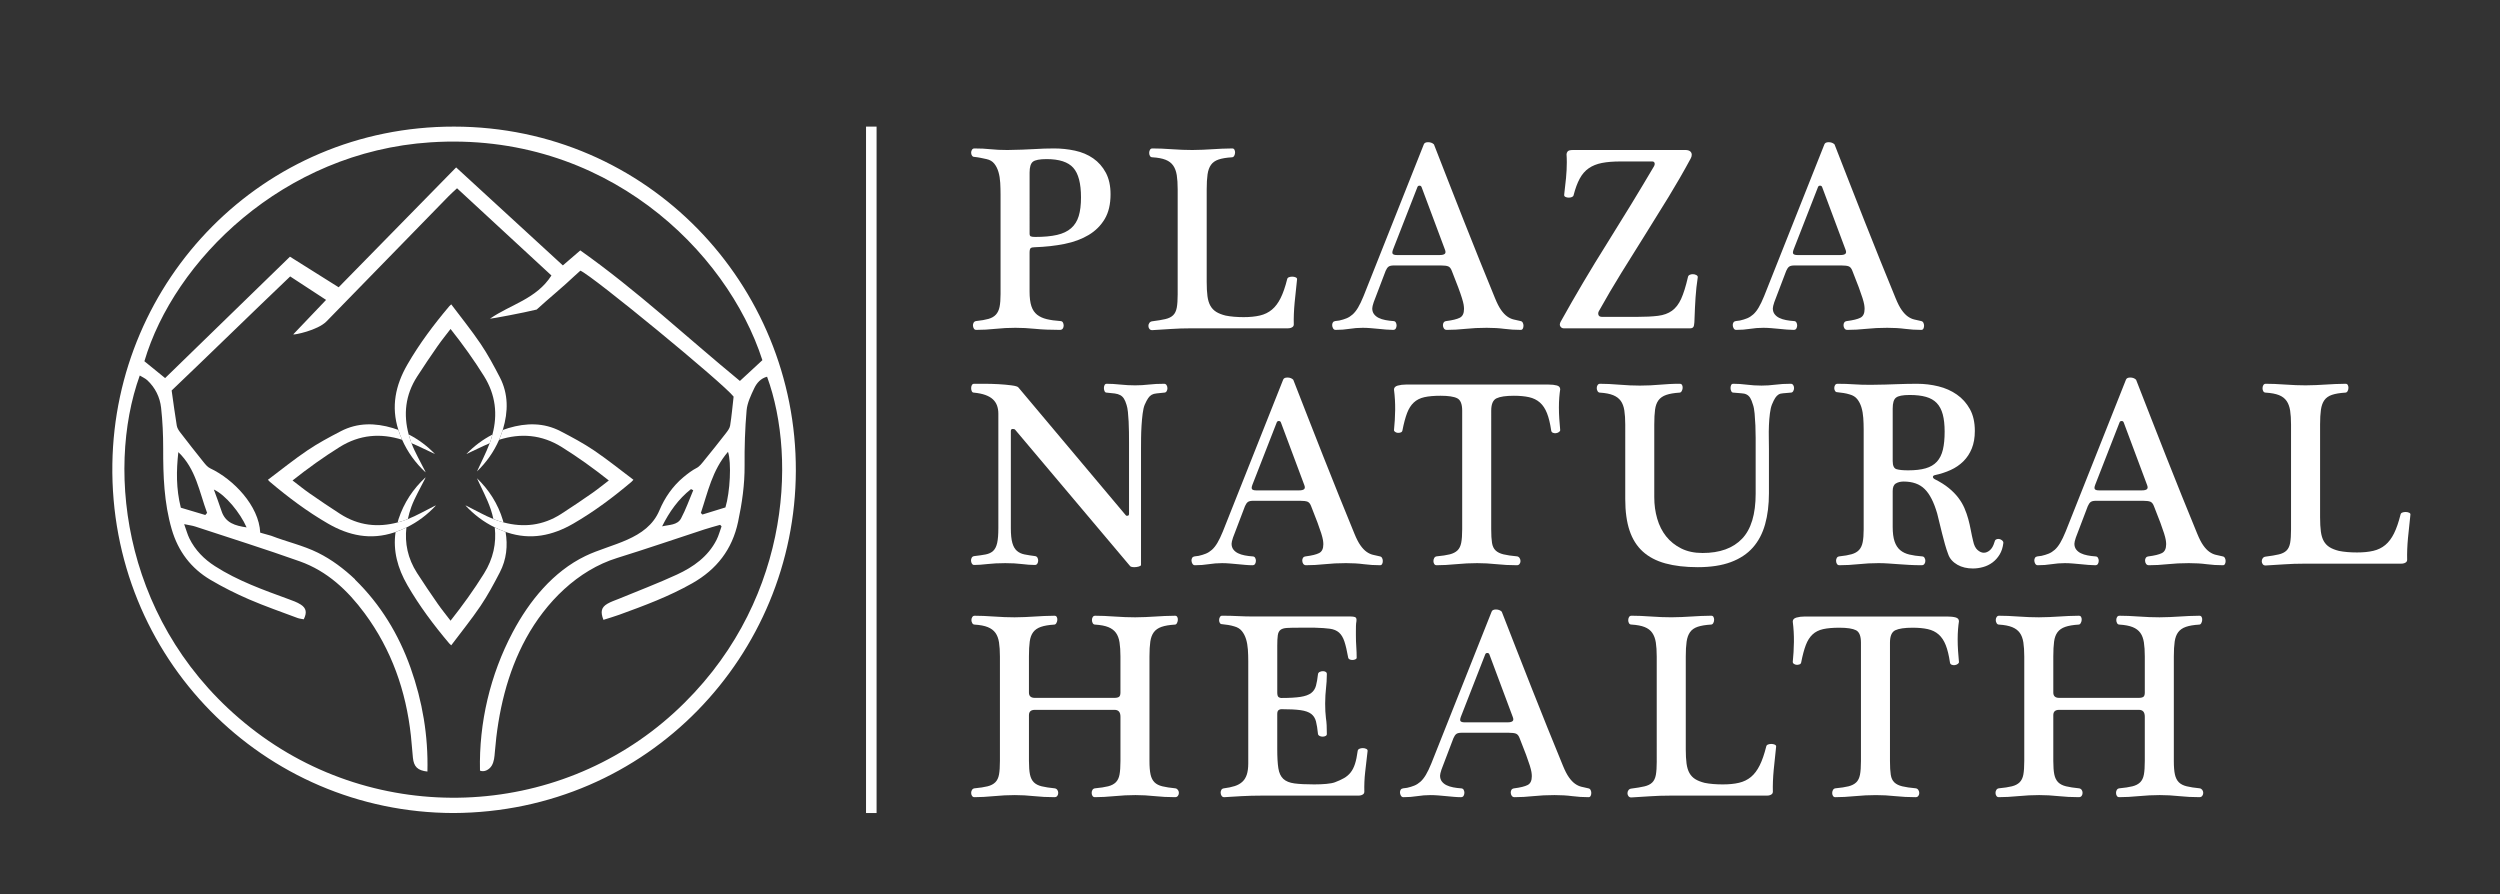 <svg xmlns="http://www.w3.org/2000/svg" xmlns:xlink="http://www.w3.org/1999/xlink" id="Layer_1" x="0px" y="0px" width="439px" height="157px" viewBox="0 0 439 157" xml:space="preserve"><rect x="0" y="0" width="439" height="157" fill="#333333" stroke="none"/><g>	<path fill="none" d="M50.917,45.073l8.55,5.373c6.846-6.986,13.654-13.931,20.631-21.048c6.319,5.804,12.487,11.465,18.739,17.208  c1.104-0.953,2.059-1.773,3.062-2.636c9.974,7.053,18.772,15.325,28.029,22.926c1.417-1.313,2.651-2.454,3.946-3.65  c-6.211-19.24-27.693-40.264-58.312-38.251c-25.895,1.701-45.016,20.859-50.206,38.439c1.147,0.931,2.325,1.889,3.638,2.958  C35.948,59.668,43.924,51.836,50.917,45.073z"></path>	<path fill="none" d="M261.538,114.912c-0.063-0.168-0.185-0.252-0.366-0.252c-0.184,0-0.306,0.084-0.367,0.252l-4.273,10.948  c-0.151,0.396-0.168,0.659-0.046,0.789c0.122,0.129,0.358,0.193,0.709,0.193h7.542c0.428,0,0.721-0.071,0.88-0.218  c0.16-0.144,0.164-0.398,0.013-0.765L261.538,114.912z"></path>	<path fill="none" d="M341.17,78.968c0.206-0.86,0.309-1.916,0.309-3.165c0-1.204-0.11-2.218-0.332-3.04  c-0.221-0.823-0.57-1.486-1.052-1.988c-0.479-0.503-1.111-0.866-1.896-1.086c-0.785-0.221-1.734-0.331-2.847-0.331  c-1.233,0-2.042,0.159-2.423,0.479c-0.381,0.29-0.571,0.922-0.571,1.898v9.233c0,0.808,0.222,1.28,0.663,1.417  c0.457,0.138,1.144,0.206,2.058,0.206c1.219,0,2.239-0.118,3.062-0.354c0.823-0.237,1.482-0.625,1.979-1.166  C340.613,80.531,340.964,79.829,341.17,78.968z"></path>	<path fill="none" d="M372.925,74.18c-0.063-0.168-0.185-0.251-0.366-0.251c-0.184,0-0.306,0.083-0.367,0.251l-4.273,10.949  c-0.151,0.395-0.168,0.659-0.046,0.788c0.122,0.13,0.357,0.193,0.709,0.193h7.542c0.428,0,0.721-0.071,0.88-0.217  c0.16-0.144,0.163-0.399,0.013-0.765L372.925,74.18z"></path>	<path fill="none" d="M319.972,32.854c-0.063-0.168-0.185-0.252-0.366-0.252c-0.184,0-0.306,0.084-0.367,0.252l-4.273,10.948  c-0.151,0.396-0.168,0.659-0.046,0.789c0.122,0.129,0.357,0.194,0.709,0.194h7.542c0.428,0,0.721-0.072,0.88-0.218  c0.16-0.144,0.163-0.399,0.013-0.765L319.972,32.854z"></path>	<path fill="none" d="M116.266,92.431c1.233-0.302,2.686-0.188,3.33-1.403c0.839-1.579,1.436-3.286,2.137-4.939  c-0.131-0.067-0.263-0.134-0.394-0.201C119.116,87.642,117.525,89.895,116.266,92.431z"></path>	<path fill="none" d="M181.778,41.608c1.524,0,2.8-0.118,3.83-0.354c1.028-0.237,1.854-0.629,2.479-1.178  c0.625-0.548,1.07-1.261,1.337-2.137s0.4-1.968,0.4-3.28c0-2.452-0.454-4.186-1.36-5.199c-0.906-1.014-2.465-1.521-4.674-1.521  c-1.219,0-2.022,0.154-2.411,0.458c-0.389,0.305-0.583,0.945-0.583,1.92v10.719c0,0.244,0.068,0.4,0.206,0.469  C181.139,41.574,181.398,41.608,181.778,41.608z"></path>	<path fill="none" d="M123.347,90.351c1.394-0.431,2.788-0.863,4.038-1.247c0.818-2.684,1.083-7.882,0.452-9.768  c-2.789,3.259-3.541,7.103-4.767,10.74C123.163,90.168,123.255,90.258,123.347,90.351z"></path>	<path fill="none" d="M36.366,90.067c-1.37-3.689-1.958-7.73-5.05-10.675c-0.358,3.241-0.403,6.422,0.438,9.761  c1.436,0.43,2.866,0.854,4.295,1.281C36.157,90.313,36.261,90.189,36.366,90.067z"></path>	<path fill="none" d="M43.301,92.609c-1.125-2.566-3.698-5.709-5.751-6.646c0.451,1.247,0.931,2.486,1.34,3.748  C39.583,91.853,41.313,92.314,43.301,92.609z"></path>	<path fill="none" d="M134.697,66.147c-1.098,0.29-1.812,1.095-2.247,2.017c-0.588,1.245-1.23,2.57-1.349,3.903  c-0.28,3.212-0.379,6.45-0.352,9.676c0.027,3.361-0.451,6.628-1.146,9.903c-1.027,4.843-3.755,8.335-8.019,10.761  c-4.085,2.325-8.463,3.946-12.857,5.545c-0.913,0.334-1.853,0.597-2.764,0.89c-0.557-1.421-0.373-2.191,0.684-2.817  c0.636-0.376,1.358-0.604,2.047-0.886c3.396-1.409,6.847-2.704,10.18-4.247c2.874-1.328,5.447-3.141,6.945-6.082  c0.382-0.749,0.594-1.585,0.886-2.382c-0.117-0.123-0.135-0.145-0.252-0.268c-0.917,0.27-1.848,0.507-2.756,0.804  c-5.104,1.669-10.183,3.418-15.313,5.009c-6.963,2.155-12.537,7.793-15.991,14.083c-3.356,6.112-4.942,13.072-5.5,20.024  c-0.064,0.814-0.127,1.662-0.544,2.364c-0.417,0.703-1.312,1.196-2.064,0.877c-0.196-8.41,1.802-16.862,5.743-24.296  c2.937-5.541,7.119-10.658,12.765-13.389c4.485-2.17,10.82-2.807,13.005-8.026c0.932-2.223,2.325-4.232,4.171-5.783  c0.817-0.685,1.642-1.296,2.334-1.639c0.534-0.266,0.946-0.829,1.34-1.316c1.286-1.57,2.549-3.158,3.793-4.761  c0.322-0.415,0.695-0.888,0.774-1.378c0.265-1.663,0.411-3.348,0.611-5.085c-1.687-2.245-24.862-21.306-26.907-22.121  c-0.331,0.299-0.707,0.619-1.06,0.958c-0.859,0.831-2.074,1.889-3.294,2.949c-1.221,1.056-2.444,2.11-3.319,2.922  c-2.316,0.576-7.858,1.608-8.207,1.608c3.608-2.51,8.159-3.449,10.798-7.589c-5.522-5.1-11.013-10.174-16.576-15.315  c-0.599,0.557-1.044,0.942-1.453,1.363c-7.156,7.33-14.307,14.662-21.455,21.998c-1.566,1.608-5.777,2.426-5.864,2.301  c1.922-2.018,3.844-4.032,5.775-6.059l-6.304-4.122c-6.82,6.497-14.124,13.654-20.815,20.029c0.32,2.239,0.576,4.205,0.899,6.16  c0.068,0.409,0.316,0.821,0.579,1.161c1.354,1.766,2.727,3.515,4.124,5.253c0.331,0.411,0.704,0.874,1.161,1.089  c4.083,1.92,8.576,6.575,8.792,11.301l1.925,0.543c2.712,1.059,5.599,1.688,8.213,2.984c2.404,1.191,4.562,2.824,6.508,4.662  c0.003,0.018,0.003,0.032,0.006,0.052c4.48,4.375,7.661,9.615,9.753,15.503c2.086,5.873,3.11,11.922,2.954,18.207  c-1.742-0.191-2.384-0.859-2.548-2.428c-0.134-1.284-0.211-2.576-0.352-3.86c-0.857-7.87-3.4-15.112-8.129-21.51  c-2.979-4.027-6.575-7.402-11.365-9.109c-6.088-2.167-12.26-4.103-18.399-6.127c-0.489-0.161-1.014-0.22-1.922-0.412  c0.382,1.063,0.58,1.815,0.914,2.498c1.011,2.063,2.576,3.647,4.492,4.879c4.008,2.576,8.463,4.157,12.901,5.784  c0.739,0.272,1.51,0.537,2.169,0.961c0.982,0.63,1.105,1.418,0.525,2.588c-0.355-0.075-0.752-0.104-1.11-0.238  c-2.841-1.066-5.712-2.058-8.493-3.26c-2.319-1.003-4.596-2.145-6.772-3.429c-3.428-2.029-5.682-5.002-6.813-8.887  c-1.352-4.656-1.507-9.398-1.498-14.188c0.003-2.379-0.102-4.772-0.364-7.136c-0.206-1.853-1.024-3.533-2.423-4.84  c-0.367-0.34-0.857-0.543-1.325-0.833c-6.124,17.011-2.71,44.417,19.478,61.856c22.069,17.352,53.701,16.199,74.338-2.636  C138.574,106.707,140.045,80.771,134.697,66.147z M101.592,96.911v-0.003c0.062-0.036,0.128-0.068,0.193-0.103  C101.72,96.843,101.657,96.875,101.592,96.911z M79.234,113.318c-0.195-0.186-0.281-0.254-0.35-0.336  c-2.715-3.214-5.232-6.564-7.342-10.219c-1.729-2.993-2.558-6.078-2.076-9.352c-0.078,0.027-0.153,0.059-0.231,0.085  c-4.139,1.373-7.952,0.572-11.631-1.553c-3.655-2.111-7.005-4.627-10.219-7.343c-0.083-0.068-0.151-0.154-0.337-0.35  c2.323-1.744,4.552-3.551,6.921-5.153c1.869-1.263,3.876-2.337,5.883-3.378c2.943-1.528,6.027-1.479,9.141-0.551  c0.327,0.098,0.645,0.208,0.96,0.323c-1.31-4.086-0.511-7.856,1.59-11.494c2.11-3.654,4.627-7.005,7.342-10.219  c0.069-0.082,0.155-0.15,0.35-0.336c1.744,2.322,3.551,4.552,5.153,6.921c1.263,1.868,2.337,3.876,3.378,5.882  c1.528,2.943,1.479,6.028,0.551,9.141c-0.013,0.042-0.029,0.082-0.042,0.123c0.332-0.123,0.669-0.238,1.014-0.341  c3.114-0.928,6.198-0.977,9.141,0.551c2.007,1.041,4.014,2.115,5.883,3.378c2.368,1.602,4.598,3.409,6.92,5.153  c-0.186,0.195-0.253,0.281-0.336,0.35c-3.214,2.716-6.565,5.231-10.219,7.343c-3.679,2.125-7.492,2.926-11.631,1.553  c-0.091-0.03-0.177-0.066-0.267-0.098c0.401,2.423,0.181,4.813-1.015,7.116c-1.041,2.007-2.115,4.015-3.378,5.883  C82.785,108.767,80.978,110.997,79.234,113.318z"></path>	<path fill="none" d="M249.63,32.854c-0.063-0.168-0.185-0.252-0.366-0.252c-0.184,0-0.305,0.084-0.366,0.252l-4.274,10.948  c-0.151,0.396-0.168,0.659-0.046,0.789c0.122,0.129,0.358,0.194,0.709,0.194h7.543c0.427,0,0.721-0.072,0.88-0.218  c0.159-0.144,0.163-0.399,0.012-0.765L249.63,32.854z"></path>	<path fill="none" d="M224.928,74.18c-0.063-0.168-0.185-0.251-0.366-0.251c-0.184,0-0.305,0.083-0.367,0.251l-4.273,10.949  c-0.152,0.395-0.168,0.659-0.046,0.788c0.122,0.13,0.358,0.193,0.709,0.193h7.542c0.428,0,0.721-0.071,0.881-0.217  c0.159-0.144,0.163-0.399,0.012-0.765L224.928,74.18z"></path>	<path fill="none" d="M81.73,88.755c0.15,0.031,0.272,0.112,0.402,0.175c1.5,0.741,2.957,1.601,4.506,2.209  c-0.122-0.558-0.268-1.116-0.456-1.678c-0.65-1.939-1.652-3.758-2.424-5.478c2.054,1.975,3.68,4.447,4.558,7.392  c0.035,0.118,0.061,0.236,0.093,0.355c3.485,0.935,6.903,0.59,10.132-1.483c1.812-1.165,3.596-2.374,5.365-3.604  c1.014-0.704,1.972-1.489,3.003-2.273c-2.707-2.14-5.421-4.095-8.276-5.873c-3.512-2.189-7.196-2.474-10.995-1.268  c-0.93,2.146-2.271,4.004-3.879,5.55c0.7-1.559,1.578-3.206,2.222-4.944c-1.423,0.595-2.782,1.31-4.082,1.894  c1.305-1.358,2.833-2.523,4.566-3.415c0.948-3.542,0.574-6.982-1.475-10.27c-1.778-2.855-3.733-5.569-5.873-8.276  c-0.784,1.031-1.569,1.989-2.274,3.003c-1.23,1.769-2.439,3.553-3.603,5.365c-2.078,3.235-2.419,6.66-1.477,10.151  c1.756,0.895,3.302,2.069,4.621,3.441c-1.314-0.59-2.688-1.312-4.127-1.911c0.609,1.634,1.523,3.156,2.3,4.728  c0.063,0.13,0.144,0.252,0.175,0.402c-1.78-1.648-3.154-3.551-4.119-5.727c-3.788-1.194-7.462-0.907-10.964,1.277  c-2.855,1.778-5.569,3.733-8.276,5.873c1.031,0.784,1.989,1.569,3.003,2.273c1.769,1.229,3.553,2.438,5.365,3.604  c3.215,2.064,6.617,2.413,10.085,1.493c0.058-0.203,0.096-0.403,0.164-0.607c0.948-2.856,2.54-5.278,4.742-7.317  c-0.031,0.15-0.112,0.272-0.175,0.402c-0.785,1.589-1.713,3.125-2.322,4.779c-0.266,0.721-0.46,1.438-0.62,2.152  c1.561-0.607,3.025-1.474,4.535-2.22c0.13-0.063,0.252-0.144,0.402-0.175c-1.511,1.631-3.233,2.926-5.185,3.874  c-0.311,2.744,0.224,5.431,1.873,7.998c1.164,1.812,2.373,3.596,3.603,5.365c0.705,1.014,1.49,1.972,2.274,3.003  c2.14-2.707,4.095-5.421,5.873-8.276c1.63-2.614,2.198-5.326,1.891-8.108C84.943,91.664,83.231,90.376,81.73,88.755z"></path>	<path fill="#FFFFFF" d="M101.592,96.911c0.065-0.036,0.128-0.068,0.193-0.105c-0.065,0.034-0.131,0.066-0.193,0.103V96.911z"></path>	<path fill="#FFFFFF" d="M139.75,82.681c0.104-32.673-25.988-60.419-60.025-60.448C45.999,22.202,20.214,49.3,19.731,81.463  c-0.514,34.042,26.507,61.224,59.89,61.305C113.839,142.615,139.648,114.983,139.75,82.681z M75.562,24.995  c30.619-2.013,52.101,19.011,58.312,38.251c-1.295,1.196-2.529,2.337-3.946,3.65c-9.257-7.601-18.055-15.873-28.029-22.926  c-1.003,0.863-1.958,1.683-3.062,2.636c-6.252-5.743-12.42-11.404-18.739-17.208c-6.977,7.117-13.785,14.062-20.631,21.048  l-8.55-5.373c-6.993,6.763-14.969,14.595-21.923,21.319c-1.313-1.069-2.491-2.027-3.638-2.958  C30.546,45.854,49.667,26.696,75.562,24.995z M44.02,127.795c-22.188-17.439-25.602-44.846-19.478-61.856  c0.468,0.29,0.958,0.493,1.325,0.833c1.399,1.307,2.217,2.987,2.423,4.84c0.262,2.364,0.367,4.757,0.364,7.136  c-0.009,4.79,0.146,9.532,1.498,14.188c1.131,3.885,3.385,6.857,6.813,8.887c2.176,1.284,4.453,2.426,6.772,3.429  c2.781,1.202,5.652,2.193,8.493,3.26c0.358,0.135,0.755,0.163,1.11,0.238c0.58-1.17,0.457-1.958-0.525-2.588  c-0.659-0.424-1.43-0.688-2.169-0.961c-4.438-1.627-8.893-3.208-12.901-5.784c-1.916-1.231-3.481-2.815-4.492-4.879  c-0.334-0.683-0.532-1.435-0.914-2.498c0.908,0.192,1.433,0.251,1.922,0.412c6.139,2.024,12.311,3.96,18.399,6.127  c4.79,1.707,8.386,5.082,11.365,9.109c4.729,6.397,7.272,13.64,8.129,21.51c0.141,1.284,0.218,2.576,0.352,3.86  c0.164,1.568,0.806,2.236,2.548,2.428c0.156-6.285-0.868-12.334-2.954-18.207c-2.092-5.888-5.273-11.128-9.753-15.503  c-0.003-0.02-0.003-0.034-0.006-0.052c-1.946-1.838-4.104-3.471-6.508-4.662c-2.614-1.296-5.501-1.926-8.213-2.984l-1.925-0.543  c-0.216-4.726-4.709-9.381-8.792-11.301c-0.457-0.215-0.83-0.678-1.161-1.089c-1.397-1.738-2.77-3.487-4.124-5.253  c-0.263-0.34-0.511-0.752-0.579-1.161c-0.323-1.955-0.579-3.921-0.899-6.16c6.691-6.375,13.995-13.532,20.815-20.029l6.304,4.122  c-1.931,2.027-3.853,4.041-5.775,6.059c0.087,0.125,4.298-0.693,5.864-2.301c7.148-7.336,14.299-14.668,21.455-21.998  c0.409-0.421,0.854-0.806,1.453-1.363c5.563,5.141,11.054,10.215,16.576,15.315c-2.639,4.14-7.19,5.079-10.798,7.589  c0.349,0,5.891-1.032,8.207-1.608c0.875-0.812,2.098-1.866,3.319-2.922c1.22-1.06,2.435-2.118,3.294-2.949  c0.354-0.339,0.729-0.659,1.06-0.958c2.045,0.815,25.22,19.876,26.907,22.121c-0.2,1.737-0.346,3.422-0.611,5.085  c-0.079,0.49-0.452,0.963-0.774,1.378c-1.244,1.603-2.507,3.191-3.793,4.761c-0.394,0.487-0.806,1.05-1.34,1.316  c-0.692,0.343-1.517,0.954-2.334,1.639c-1.846,1.551-3.239,3.561-4.171,5.783c-2.185,5.22-8.52,5.856-13.005,8.026  c-5.646,2.73-9.828,7.848-12.765,13.389c-3.941,7.434-5.939,15.886-5.743,24.296c0.752,0.319,1.647-0.174,2.064-0.877  c0.417-0.702,0.48-1.55,0.544-2.364c0.558-6.952,2.144-13.912,5.5-20.024c3.454-6.29,9.028-11.928,15.991-14.083  c5.13-1.591,10.209-3.34,15.313-5.009c0.908-0.297,1.839-0.534,2.756-0.804c0.117,0.123,0.135,0.145,0.252,0.268  c-0.292,0.797-0.504,1.633-0.886,2.382c-1.498,2.941-4.071,4.754-6.945,6.082c-3.333,1.543-6.784,2.838-10.18,4.247  c-0.689,0.282-1.411,0.51-2.047,0.886c-1.057,0.626-1.241,1.396-0.684,2.817c0.911-0.293,1.851-0.556,2.764-0.89  c4.394-1.599,8.772-3.22,12.857-5.545c4.264-2.426,6.992-5.918,8.019-10.761c0.695-3.275,1.173-6.542,1.146-9.903  c-0.027-3.226,0.072-6.464,0.352-9.676c0.119-1.333,0.761-2.658,1.349-3.903c0.435-0.922,1.149-1.727,2.247-2.017  c5.348,14.624,3.877,40.56-16.339,59.012C97.721,143.994,66.089,145.146,44.02,127.795z M31.316,79.392  c3.092,2.945,3.68,6.986,5.05,10.675c-0.105,0.122-0.209,0.245-0.317,0.367c-1.429-0.428-2.859-0.852-4.295-1.281  C30.913,85.814,30.958,82.633,31.316,79.392z M37.55,85.963c2.053,0.938,4.626,4.08,5.751,6.646  c-1.988-0.295-3.718-0.757-4.411-2.898C38.481,88.449,38.001,87.21,37.55,85.963z M127.385,89.104  c-1.25,0.384-2.644,0.816-4.038,1.247c-0.092-0.093-0.184-0.183-0.277-0.275c1.226-3.637,1.978-7.481,4.767-10.74  C128.468,81.221,128.203,86.42,127.385,89.104z M121.733,86.088c-0.701,1.653-1.298,3.36-2.137,4.939  c-0.644,1.215-2.097,1.102-3.33,1.403c1.259-2.536,2.85-4.789,5.073-6.544C121.47,85.954,121.602,86.021,121.733,86.088z"></path>	<path fill="#FFFFFF" d="M83.758,83.983c0.772,1.72,1.774,3.538,2.424,5.478c0.188,0.562,0.334,1.12,0.456,1.678  c0.091,0.035,0.18,0.079,0.272,0.113c0.5,0.185,1,0.345,1.499,0.479c-0.032-0.119-0.058-0.237-0.093-0.355  C87.438,88.431,85.812,85.958,83.758,83.983z"></path>	<path fill="#FFFFFF" d="M87.765,100.516c1.196-2.303,1.417-4.693,1.015-7.116c-0.656-0.229-1.29-0.49-1.9-0.789  c0.308,2.782-0.261,5.494-1.891,8.108c-1.778,2.855-3.733,5.569-5.873,8.276c-0.784-1.031-1.569-1.989-2.274-3.003  c-1.23-1.77-2.439-3.554-3.603-5.365c-1.648-2.567-2.184-5.254-1.873-7.998c-0.61,0.296-1.245,0.556-1.901,0.783  c-0.481,3.273,0.348,6.358,2.076,9.352c2.11,3.654,4.627,7.005,7.342,10.219c0.069,0.082,0.155,0.15,0.35,0.336  c1.744-2.321,3.551-4.552,5.153-6.92C85.65,104.53,86.724,102.522,87.765,100.516z"></path>	<path fill="#FFFFFF" d="M74.556,84.218c0.063-0.13,0.144-0.252,0.175-0.402c-2.202,2.039-3.794,4.461-4.742,7.317  c-0.068,0.204-0.106,0.404-0.164,0.607c0.514-0.137,1.029-0.298,1.545-0.488c0.083-0.03,0.163-0.07,0.245-0.103  c0.159-0.715,0.354-1.432,0.62-2.152C72.843,87.343,73.771,85.807,74.556,84.218z"></path>	<path fill="#FFFFFF" d="M76.551,88.755c-0.15,0.031-0.272,0.112-0.402,0.175c-1.51,0.746-2.974,1.612-4.535,2.22  c-0.082,0.032-0.162,0.072-0.245,0.103c-0.516,0.19-1.031,0.352-1.545,0.488c-3.468,0.92-6.87,0.571-10.085-1.493  c-1.812-1.165-3.596-2.374-5.365-3.604c-1.014-0.704-1.972-1.489-3.003-2.273c2.707-2.14,5.421-4.095,8.276-5.873  c3.502-2.184,7.176-2.471,10.964-1.277c-0.229-0.516-0.442-1.042-0.624-1.59c-0.015-0.046-0.022-0.091-0.037-0.137  c-0.315-0.115-0.633-0.225-0.96-0.323c-3.114-0.928-6.198-0.977-9.141,0.551c-2.007,1.041-4.014,2.115-5.883,3.378  c-2.369,1.602-4.598,3.409-6.921,5.153c0.186,0.195,0.254,0.281,0.337,0.35c3.214,2.716,6.564,5.231,10.219,7.343  c3.679,2.125,7.492,2.926,11.631,1.553c0.079-0.026,0.153-0.058,0.231-0.085c0.656-0.228,1.291-0.487,1.901-0.783  C73.318,91.681,75.041,90.386,76.551,88.755z"></path>	<path fill="#FFFFFF" d="M71.762,76.287c0.133,0.492,0.29,0.985,0.472,1.479c0.006,0.018,0.015,0.034,0.021,0.052  c1.439,0.599,2.813,1.32,4.127,1.911C75.064,78.355,73.518,77.181,71.762,76.287z"></path>	<path fill="#FFFFFF" d="M85.98,77.834c0.066-0.178,0.142-0.352,0.202-0.532c0.111-0.331,0.194-0.66,0.282-0.989  c-1.733,0.892-3.261,2.056-4.566,3.415C83.198,79.144,84.557,78.43,85.98,77.834z"></path>	<path fill="#FFFFFF" d="M98.633,78.497c2.855,1.778,5.569,3.733,8.276,5.873c-1.031,0.784-1.989,1.569-3.003,2.273  c-1.769,1.229-3.553,2.438-5.365,3.604c-3.229,2.073-6.646,2.418-10.132,1.483c-0.498-0.134-0.998-0.294-1.499-0.479  c-0.092-0.034-0.181-0.078-0.272-0.113c-1.55-0.608-3.006-1.468-4.506-2.209c-0.13-0.063-0.252-0.144-0.402-0.175  c1.501,1.621,3.213,2.909,5.15,3.855c0.61,0.299,1.245,0.56,1.9,0.789c0.09,0.031,0.176,0.067,0.267,0.098  c4.139,1.373,7.952,0.572,11.631-1.553c3.654-2.111,7.005-4.627,10.219-7.343c0.083-0.068,0.15-0.154,0.336-0.35  c-2.322-1.744-4.552-3.551-6.92-5.153c-1.869-1.263-3.876-2.337-5.883-3.378c-2.943-1.528-6.027-1.479-9.141-0.551  c-0.345,0.103-0.682,0.218-1.014,0.341c-0.182,0.593-0.397,1.165-0.637,1.718C91.437,76.023,95.121,76.308,98.633,78.497z"></path>	<path fill="#FFFFFF" d="M70.613,77.22c0.965,2.175,2.339,4.079,4.119,5.727c-0.031-0.15-0.112-0.272-0.175-0.402  c-0.777-1.572-1.691-3.093-2.3-4.728c-0.006-0.018-0.015-0.034-0.021-0.052c-0.183-0.494-0.339-0.987-0.472-1.479  c-0.942-3.491-0.601-6.916,1.477-10.151c1.164-1.812,2.373-3.596,3.603-5.365c0.705-1.014,1.49-1.972,2.274-3.003  c2.14,2.707,4.095,5.421,5.873,8.276c2.049,3.287,2.423,6.728,1.475,10.27c-0.088,0.33-0.171,0.658-0.282,0.989  c-0.061,0.18-0.136,0.354-0.202,0.532c-0.644,1.738-1.521,3.386-2.222,4.944c1.609-1.546,2.949-3.403,3.879-5.55  c0.24-0.554,0.455-1.125,0.637-1.718c0.013-0.042,0.029-0.081,0.042-0.123c0.928-3.113,0.977-6.198-0.551-9.141  c-1.041-2.006-2.115-4.014-3.378-5.882c-1.602-2.369-3.409-4.599-5.153-6.921c-0.195,0.186-0.281,0.254-0.35,0.336  c-2.715,3.214-5.232,6.565-7.342,10.219c-2.101,3.638-2.899,7.408-1.59,11.494c0.015,0.046,0.022,0.091,0.037,0.137  C70.171,76.178,70.384,76.704,70.613,77.22z"></path>	<path fill="#FFFFFF" d="M181.002,43.563c0.137-0.099,0.365-0.149,0.686-0.149c1.874-0.061,3.623-0.255,5.245-0.582  c1.623-0.328,3.032-0.85,4.228-1.566c1.197-0.716,2.137-1.649,2.823-2.8c0.686-1.151,1.029-2.602,1.029-4.354  c0-1.493-0.279-2.758-0.834-3.794c-0.557-1.036-1.296-1.874-2.218-2.514c-0.922-0.64-1.985-1.089-3.188-1.349  c-1.204-0.259-2.431-0.389-3.68-0.389c-1.128,0-2.305,0.038-3.531,0.116c-1.227,0.076-2.777,0.128-4.651,0.159  c-1.128,0-2.114-0.045-2.96-0.137c-0.846-0.092-1.795-0.138-2.846-0.138c-0.183,0-0.324,0.077-0.422,0.23  c-0.1,0.152-0.149,0.323-0.149,0.514s0.049,0.363,0.149,0.515c0.098,0.152,0.239,0.229,0.422,0.229  c0.336,0.03,0.694,0.084,1.075,0.16c0.38,0.076,0.738,0.152,1.073,0.228c0.564,0.122,1.01,0.385,1.338,0.789  c0.327,0.405,0.575,0.897,0.742,1.476c0.168,0.579,0.271,1.212,0.309,1.898c0.038,0.687,0.057,1.372,0.057,2.059v17.475  c0,0.93-0.057,1.677-0.172,2.242c-0.114,0.564-0.327,1.018-0.639,1.36c-0.313,0.344-0.746,0.596-1.303,0.756  c-0.557,0.159-1.276,0.285-2.16,0.377c-0.213,0.029-0.365,0.127-0.457,0.293c-0.092,0.165-0.13,0.341-0.114,0.529  c0.015,0.188,0.068,0.357,0.16,0.507c0.091,0.149,0.228,0.225,0.411,0.225c1.098,0,2.221-0.061,3.372-0.183  c1.15-0.122,2.319-0.183,3.508-0.183c1.127,0,2.293,0.061,3.497,0.183c1.203,0.122,2.643,0.183,4.319,0.183  c0.229,0,0.397-0.076,0.503-0.225c0.108-0.15,0.16-0.326,0.16-0.529c0-0.203-0.046-0.387-0.137-0.553  c-0.091-0.165-0.251-0.247-0.48-0.247c-0.899-0.061-1.683-0.172-2.353-0.332c-0.672-0.16-1.235-0.42-1.693-0.778  c-0.457-0.359-0.792-0.859-1.005-1.5c-0.214-0.642-0.32-1.497-0.32-2.565v-6.846C180.796,43.926,180.864,43.662,181.002,43.563z   M180.796,30.317c0-0.975,0.194-1.615,0.583-1.92c0.389-0.304,1.192-0.458,2.411-0.458c2.209,0,3.768,0.507,4.674,1.521  c0.906,1.013,1.36,2.747,1.36,5.199c0,1.312-0.133,2.404-0.4,3.28s-0.712,1.589-1.337,2.137c-0.625,0.549-1.451,0.941-2.479,1.178  c-1.03,0.236-2.306,0.354-3.83,0.354c-0.38,0-0.639-0.035-0.776-0.103c-0.138-0.069-0.206-0.225-0.206-0.469V30.317z"></path>	<path fill="#FFFFFF" d="M206.801,51.642c0,1.006-0.053,1.798-0.159,2.377c-0.108,0.579-0.32,1.026-0.64,1.337  c-0.32,0.313-0.773,0.537-1.36,0.675c-0.587,0.137-1.36,0.267-2.32,0.388c-0.213,0.03-0.377,0.125-0.492,0.282  c-0.114,0.158-0.171,0.334-0.171,0.529c0,0.196,0.057,0.368,0.171,0.519c0.115,0.149,0.279,0.224,0.492,0.224  c1.097-0.06,2.201-0.129,3.313-0.206c1.111-0.076,2.281-0.114,3.511-0.114h16.969c0.228,0,0.415-0.026,0.56-0.08  c0.146-0.053,0.256-0.114,0.331-0.183c0.076-0.068,0.126-0.14,0.149-0.216c0.022-0.077,0.035-0.137,0.035-0.183  c-0.032-1.188,0.018-2.473,0.147-3.852c0.129-1.378,0.271-2.731,0.423-4.056c0.03-0.168-0.046-0.293-0.229-0.378  c-0.183-0.083-0.388-0.125-0.617-0.125c-0.214,0-0.408,0.034-0.583,0.102c-0.176,0.069-0.277,0.188-0.308,0.355  c-0.335,1.341-0.717,2.442-1.144,3.303c-0.427,0.861-0.937,1.539-1.53,2.034c-0.596,0.495-1.296,0.838-2.104,1.028  c-0.808,0.191-1.76,0.286-2.857,0.286c-0.595,0-1.162-0.023-1.703-0.069c-0.541-0.045-1.032-0.113-1.474-0.205  c-0.671-0.167-1.22-0.385-1.646-0.65c-0.427-0.267-0.765-0.622-1.017-1.063c-0.251-0.441-0.423-1.001-0.515-1.678  c-0.09-0.677-0.136-1.511-0.136-2.501V33.239c0-1.051,0.048-1.922,0.148-2.614c0.1-0.694,0.301-1.253,0.607-1.68  c0.303-0.426,0.75-0.738,1.335-0.936c0.587-0.198,1.369-0.328,2.343-0.388c0.168,0,0.301-0.089,0.401-0.267  c0.098-0.177,0.148-0.375,0.148-0.591c0-0.17-0.038-0.329-0.114-0.476c-0.076-0.147-0.205-0.221-0.389-0.221  c-0.639,0-1.242,0.016-1.805,0.046c-0.564,0.031-1.121,0.062-1.668,0.092c-0.549,0.03-1.112,0.06-1.689,0.092  c-0.577,0.03-1.191,0.045-1.843,0.045c-1.123,0-2.323-0.045-3.599-0.137c-1.281-0.092-2.415-0.138-3.407-0.138  c-0.198,0-0.342,0.082-0.433,0.244c-0.092,0.162-0.138,0.344-0.138,0.545c0,0.201,0.046,0.379,0.138,0.534  c0.091,0.155,0.235,0.232,0.433,0.232c0.96,0.06,1.73,0.205,2.309,0.435c0.579,0.228,1.024,0.567,1.338,1.016  c0.311,0.449,0.52,1.014,0.628,1.692c0.106,0.677,0.159,1.504,0.159,2.479v0.046V51.642z"></path>	<path fill="#FFFFFF" d="M266.999,56.374c-0.427-0.092-0.83-0.183-1.211-0.275c-0.381-0.091-0.755-0.266-1.119-0.526  c-0.365-0.259-0.725-0.637-1.074-1.132c-0.352-0.496-0.709-1.193-1.075-2.093c-0.854-2.074-1.749-4.273-2.686-6.599  c-0.938-2.325-1.87-4.665-2.8-7.022c-0.93-2.355-1.84-4.672-2.73-6.953c-0.893-2.279-1.727-4.418-2.503-6.416  c-0.26-0.259-0.603-0.388-1.029-0.388c-0.411,0-0.663,0.129-0.754,0.388l-10.582,26.647c-0.335,0.823-0.656,1.491-0.96,2.002  c-0.305,0.51-0.625,0.915-0.959,1.212c-0.336,0.297-0.691,0.522-1.064,0.674c-0.373,0.153-0.796,0.283-1.269,0.389l-0.708,0.092  c-0.198,0.029-0.339,0.112-0.423,0.247c-0.083,0.136-0.125,0.286-0.125,0.451c0,0.21,0.052,0.405,0.159,0.586  c0.106,0.18,0.252,0.27,0.434,0.27c0.87,0,1.68-0.061,2.435-0.183c0.756-0.122,1.535-0.183,2.344-0.183  c0.426,0,0.876,0.019,1.348,0.057s0.941,0.08,1.407,0.126c0.463,0.046,0.917,0.088,1.358,0.126  c0.441,0.037,0.847,0.057,1.211,0.057c0.229,0,0.39-0.083,0.479-0.248c0.092-0.165,0.138-0.345,0.138-0.54  c0-0.18-0.046-0.353-0.138-0.519c-0.09-0.165-0.251-0.247-0.479-0.247c-0.457-0.03-0.905-0.088-1.349-0.172  c-0.44-0.084-0.834-0.21-1.176-0.378c-0.343-0.168-0.618-0.39-0.824-0.665c-0.205-0.274-0.308-0.61-0.308-1.008  c0-0.214,0.084-0.572,0.252-1.077l2.102-5.52c0.153-0.352,0.323-0.596,0.516-0.734c0.189-0.137,0.498-0.206,0.926-0.206h8.251  c0.593,0,1.023,0.054,1.291,0.16c0.266,0.108,0.476,0.367,0.629,0.78c0.471,1.175,0.848,2.146,1.13,2.91  c0.283,0.762,0.499,1.389,0.652,1.878c0.151,0.488,0.252,0.874,0.298,1.157c0.045,0.282,0.067,0.53,0.067,0.744  c0,0.794-0.252,1.314-0.755,1.558c-0.486,0.245-1.265,0.435-2.331,0.573c-0.228,0.029-0.389,0.112-0.479,0.247  c-0.092,0.136-0.138,0.293-0.138,0.474c0,0.224,0.057,0.42,0.172,0.585c0.113,0.165,0.276,0.248,0.49,0.248  c1.066,0,2.172-0.061,3.314-0.183c1.142-0.122,2.377-0.183,3.703-0.183c0.579,0,1.126,0.016,1.645,0.045  c0.52,0.032,1.007,0.077,1.463,0.138c0.474,0.061,0.948,0.106,1.43,0.137c0.479,0.031,0.963,0.046,1.451,0.046  c0.167,0,0.288-0.076,0.364-0.225c0.076-0.15,0.114-0.323,0.114-0.519c0-0.179-0.041-0.352-0.125-0.517  C267.315,56.5,267.183,56.403,266.999,56.374z M253.709,44.567c-0.159,0.146-0.453,0.218-0.88,0.218h-7.543  c-0.351,0-0.587-0.065-0.709-0.194c-0.122-0.13-0.105-0.393,0.046-0.789l4.274-10.948c0.062-0.168,0.183-0.252,0.366-0.252  c0.182,0,0.304,0.084,0.366,0.252l4.091,10.948C253.872,44.168,253.868,44.424,253.709,44.567z"></path>	<path fill="#FFFFFF" d="M282.218,42.705c-2.865,4.557-5.584,9.151-8.16,13.782c-0.184,0.335-0.202,0.614-0.058,0.834  c0.146,0.221,0.34,0.332,0.583,0.332h22.239c0.365,0,0.578-0.167,0.64-0.502c0.03-0.168,0.054-0.344,0.068-0.527  c0.015-0.182,0.024-0.357,0.024-0.525c0.045-1.371,0.104-2.648,0.182-3.828c0.076-1.181,0.205-2.367,0.388-3.555  c0.031-0.167-0.049-0.305-0.238-0.411c-0.191-0.107-0.4-0.16-0.628-0.16c-0.216,0-0.404,0.042-0.572,0.126  s-0.268,0.232-0.297,0.445c-0.367,1.585-0.76,2.838-1.178,3.76c-0.42,0.922-0.957,1.619-1.611,2.092  c-0.656,0.472-1.475,0.769-2.456,0.89c-0.984,0.123-2.214,0.184-3.692,0.184h-6.126c-0.35,0-0.563-0.118-0.639-0.355  c-0.077-0.236-0.039-0.476,0.114-0.719c1.249-2.241,2.559-4.469,3.93-6.686c1.373-2.217,2.755-4.435,4.15-6.651  c1.393-2.217,2.768-4.434,4.125-6.652c1.355-2.217,2.643-4.452,3.861-6.708c0.139-0.243,0.206-0.471,0.206-0.685  c0-0.259-0.095-0.464-0.285-0.617c-0.19-0.152-0.462-0.229-0.812-0.229h-19.748c-0.502,0-0.819,0.084-0.948,0.252  c-0.13,0.167-0.194,0.335-0.194,0.503c0.016,0.213,0.026,0.437,0.034,0.674c0.008,0.236,0.013,0.468,0.013,0.697  c0,0.914-0.047,1.852-0.139,2.812c-0.091,0.959-0.197,1.919-0.318,2.879c-0.031,0.199,0.042,0.339,0.217,0.422  c0.174,0.085,0.369,0.126,0.583,0.126c0.196,0,0.38-0.034,0.547-0.102c0.168-0.069,0.268-0.172,0.298-0.309  c0.305-1.188,0.666-2.167,1.086-2.936c0.418-0.77,0.947-1.376,1.588-1.818c0.642-0.441,1.409-0.75,2.31-0.926  c0.897-0.174,1.979-0.262,3.245-0.262h5.576c0.215,0,0.352,0.084,0.412,0.251c0.061,0.168,0.029,0.366-0.092,0.594  C287.81,33.662,285.066,38.164,282.218,42.705z"></path>	<path fill="#FFFFFF" d="M337.341,56.374c-0.427-0.092-0.831-0.183-1.212-0.275c-0.381-0.091-0.754-0.266-1.119-0.526  c-0.365-0.259-0.725-0.637-1.073-1.132c-0.353-0.496-0.709-1.193-1.075-2.093c-0.854-2.074-1.749-4.273-2.687-6.599  c-0.937-2.325-1.869-4.665-2.8-7.022c-0.929-2.355-1.84-4.672-2.729-6.953c-0.893-2.279-1.727-4.418-2.503-6.416  c-0.261-0.259-0.604-0.388-1.03-0.388c-0.411,0-0.662,0.129-0.754,0.388l-10.582,26.647c-0.335,0.823-0.655,1.491-0.96,2.002  c-0.304,0.51-0.625,0.915-0.959,1.212c-0.336,0.297-0.69,0.522-1.063,0.674c-0.374,0.153-0.797,0.283-1.269,0.389l-0.708,0.092  c-0.199,0.029-0.339,0.112-0.423,0.247c-0.083,0.136-0.125,0.286-0.125,0.451c0,0.21,0.052,0.405,0.159,0.586  c0.105,0.18,0.252,0.27,0.434,0.27c0.869,0,1.68-0.061,2.435-0.183c0.754-0.122,1.534-0.183,2.344-0.183  c0.426,0,0.876,0.019,1.348,0.057s0.941,0.08,1.406,0.126c0.464,0.046,0.917,0.088,1.359,0.126  c0.441,0.037,0.846,0.057,1.211,0.057c0.229,0,0.39-0.083,0.479-0.248c0.092-0.165,0.138-0.345,0.138-0.54  c0-0.18-0.046-0.353-0.138-0.519c-0.09-0.165-0.251-0.247-0.479-0.247c-0.458-0.03-0.906-0.088-1.349-0.172  s-0.834-0.21-1.177-0.378s-0.617-0.39-0.823-0.665c-0.205-0.274-0.308-0.61-0.308-1.008c0-0.214,0.083-0.572,0.252-1.077  l2.102-5.52c0.152-0.352,0.323-0.596,0.514-0.734c0.19-0.137,0.499-0.206,0.927-0.206h8.251c0.594,0,1.024,0.054,1.292,0.16  c0.265,0.108,0.475,0.367,0.628,0.78c0.472,1.175,0.849,2.146,1.131,2.91c0.282,0.762,0.499,1.389,0.652,1.878  c0.15,0.488,0.251,0.874,0.297,1.157c0.046,0.282,0.067,0.53,0.067,0.744c0,0.794-0.251,1.314-0.754,1.558  c-0.487,0.245-1.265,0.435-2.331,0.573c-0.229,0.029-0.389,0.112-0.479,0.247c-0.092,0.136-0.137,0.293-0.137,0.474  c0,0.224,0.056,0.42,0.171,0.585c0.113,0.165,0.277,0.248,0.491,0.248c1.066,0,2.172-0.061,3.313-0.183  c1.143-0.122,2.377-0.183,3.704-0.183c0.578,0,1.126,0.016,1.645,0.045c0.519,0.032,1.005,0.077,1.462,0.138  c0.474,0.061,0.949,0.106,1.431,0.137c0.479,0.031,0.962,0.046,1.451,0.046c0.167,0,0.288-0.076,0.364-0.225  c0.076-0.15,0.114-0.323,0.114-0.519c0-0.179-0.042-0.352-0.125-0.517C337.657,56.5,337.523,56.403,337.341,56.374z M324.05,44.567  c-0.159,0.146-0.452,0.218-0.88,0.218h-7.542c-0.352,0-0.587-0.065-0.709-0.194c-0.122-0.13-0.105-0.393,0.046-0.789l4.273-10.948  c0.062-0.168,0.184-0.252,0.367-0.252c0.182,0,0.304,0.084,0.366,0.252l4.091,10.948C324.213,44.168,324.21,44.424,324.05,44.567z"></path>	<path fill="#FFFFFF" d="M196.59,136.013c-0.107,0.577-0.324,1.029-0.651,1.356c-0.328,0.327-0.782,0.564-1.361,0.708  c-0.579,0.145-1.348,0.263-2.308,0.354c-0.199,0.029-0.343,0.123-0.434,0.277c-0.092,0.154-0.138,0.329-0.138,0.522  c0,0.194,0.046,0.368,0.138,0.521c0.091,0.154,0.235,0.231,0.434,0.231c1.021,0,2.163-0.061,3.428-0.182  c1.264-0.122,2.492-0.184,3.68-0.184c1.128,0,2.259,0.062,3.396,0.184c1.134,0.121,2.327,0.182,3.576,0.182  c0.214,0,0.377-0.077,0.491-0.231c0.114-0.153,0.172-0.327,0.172-0.521c0-0.193-0.058-0.368-0.172-0.522  c-0.114-0.154-0.263-0.248-0.445-0.277c-0.93-0.092-1.692-0.21-2.286-0.354c-0.594-0.144-1.055-0.381-1.382-0.708  c-0.328-0.327-0.557-0.779-0.687-1.356c-0.129-0.578-0.194-1.377-0.194-2.397v-18.324c0-1.063,0.05-1.938,0.148-2.624  c0.1-0.684,0.306-1.234,0.618-1.653c0.312-0.418,0.762-0.731,1.348-0.937c0.587-0.205,1.368-0.339,2.343-0.398  c0.153,0,0.274-0.085,0.366-0.256c0.091-0.17,0.145-0.352,0.16-0.546c0.015-0.192-0.015-0.366-0.092-0.521  c-0.076-0.155-0.206-0.233-0.388-0.233c-0.655,0-1.265,0.017-1.828,0.046c-0.565,0.031-1.117,0.063-1.658,0.093  c-0.541,0.029-1.1,0.06-1.679,0.091c-0.579,0.03-1.197,0.046-1.852,0.046c-1.128,0-2.331-0.046-3.611-0.137  c-1.279-0.093-2.415-0.139-3.405-0.139c-0.199,0-0.343,0.078-0.435,0.233c-0.091,0.154-0.137,0.328-0.137,0.521  c0,0.194,0.046,0.376,0.137,0.546c0.092,0.171,0.236,0.256,0.435,0.256c0.96,0.06,1.728,0.209,2.308,0.443  c0.579,0.236,1.025,0.57,1.337,1.002c0.313,0.434,0.522,0.99,0.629,1.674c0.105,0.685,0.16,1.512,0.16,2.482v6.331  c0,0.381-0.085,0.631-0.252,0.752c-0.168,0.122-0.442,0.183-0.824,0.183h-13.962c-0.686,0-1.03-0.312-1.03-0.935v-6.331  c0-1.063,0.046-1.935,0.138-2.619c0.09-0.682,0.292-1.232,0.605-1.65c0.311-0.417,0.766-0.729,1.359-0.935  c0.595-0.205,1.371-0.338,2.332-0.397c0.152,0,0.278-0.085,0.377-0.256c0.099-0.17,0.156-0.352,0.172-0.546  c0.014-0.192-0.016-0.366-0.092-0.521c-0.077-0.155-0.213-0.233-0.412-0.233c-0.655,0-1.26,0.017-1.816,0.046  c-0.557,0.031-1.109,0.063-1.657,0.093c-0.549,0.029-1.112,0.06-1.689,0.091c-0.576,0.03-1.191,0.046-1.843,0.046  c-1.123,0-2.323-0.046-3.602-0.137c-1.277-0.093-2.412-0.139-3.403-0.139c-0.183,0-0.324,0.078-0.423,0.233  c-0.099,0.154-0.149,0.328-0.149,0.521c0,0.194,0.05,0.376,0.149,0.546c0.099,0.171,0.24,0.256,0.423,0.256  c0.961,0.06,1.729,0.209,2.308,0.444c0.579,0.235,1.025,0.57,1.338,1.004c0.312,0.435,0.522,0.992,0.628,1.679  c0.106,0.684,0.16,1.513,0.16,2.485v18.324c0,1.021-0.054,1.819-0.16,2.397c-0.106,0.577-0.324,1.029-0.651,1.356  c-0.329,0.327-0.781,0.564-1.361,0.708c-0.579,0.145-1.347,0.263-2.308,0.354c-0.183,0.029-0.324,0.123-0.422,0.277  c-0.1,0.154-0.149,0.329-0.149,0.522c0,0.194,0.049,0.368,0.149,0.521c0.098,0.154,0.239,0.231,0.422,0.231  c1.02,0,2.163-0.061,3.426-0.182c1.264-0.122,2.487-0.184,3.67-0.184c1.123,0,2.251,0.062,3.385,0.184  c1.134,0.121,2.326,0.182,3.575,0.182c0.23,0,0.397-0.077,0.504-0.231c0.106-0.153,0.159-0.327,0.159-0.521  c0-0.193-0.053-0.368-0.159-0.522c-0.107-0.154-0.261-0.248-0.458-0.277c-0.929-0.092-1.691-0.21-2.285-0.354  c-0.595-0.144-1.056-0.381-1.383-0.708c-0.328-0.327-0.553-0.779-0.675-1.356c-0.122-0.578-0.182-1.377-0.182-2.396v-8.032  c0-0.624,0.344-0.935,1.03-0.935h14.008c0.685,0,1.03,0.403,1.03,1.209v7.758C196.75,134.636,196.695,135.435,196.59,136.013z"></path>	<path fill="#FFFFFF" d="M218.938,136.018c-0.168,0.512-0.426,0.931-0.777,1.259c-0.351,0.327-0.796,0.58-1.337,0.755  c-0.541,0.174-1.178,0.308-1.908,0.4c-0.214,0.029-0.362,0.119-0.446,0.27s-0.125,0.308-0.125,0.472  c0,0.211,0.052,0.399,0.16,0.565c0.105,0.164,0.258,0.247,0.456,0.247c0.915-0.062,1.938-0.122,3.074-0.184  c1.135-0.062,2.297-0.092,3.485-0.092h16.983c0.228,0,0.415-0.025,0.559-0.08c0.146-0.053,0.256-0.113,0.332-0.182  c0.077-0.069,0.125-0.141,0.149-0.217c0.021-0.076,0.033-0.138,0.033-0.184c-0.029-1.188,0.02-2.347,0.148-3.475  c0.13-1.126,0.271-2.354,0.423-3.679c0.031-0.168-0.046-0.297-0.228-0.39c-0.184-0.092-0.39-0.138-0.617-0.138  c-0.214,0-0.409,0.04-0.582,0.116c-0.176,0.076-0.279,0.197-0.31,0.365c-0.122,0.93-0.282,1.698-0.48,2.309  c-0.198,0.609-0.457,1.112-0.777,1.508c-0.318,0.397-0.708,0.725-1.165,0.983c-0.458,0.259-0.99,0.503-1.601,0.73  c-0.334,0.122-0.826,0.214-1.474,0.275c-0.648,0.06-1.36,0.09-2.138,0.09c-1.447,0-2.601-0.056-3.462-0.171  c-0.86-0.114-1.516-0.38-1.966-0.799c-0.449-0.419-0.739-1.04-0.869-1.864c-0.129-0.822-0.194-1.949-0.194-3.382v-6.148  c0-0.335,0.076-0.56,0.229-0.675c0.153-0.114,0.306-0.171,0.458-0.171c1.448,0,2.583,0.057,3.406,0.171  c0.821,0.115,1.442,0.332,1.861,0.652c0.419,0.319,0.701,0.762,0.847,1.326c0.145,0.563,0.262,1.303,0.354,2.217  c0.031,0.151,0.126,0.266,0.286,0.342c0.161,0.077,0.339,0.115,0.537,0.115c0.183,0,0.35-0.038,0.502-0.115  c0.153-0.076,0.229-0.19,0.229-0.342c0-0.549-0.011-1.055-0.033-1.521c-0.023-0.465-0.065-0.888-0.126-1.268  c-0.092-0.747-0.138-1.602-0.138-2.562c0-0.548,0.017-1.035,0.046-1.463c0.03-0.426,0.064-0.834,0.104-1.223  c0.038-0.387,0.072-0.776,0.102-1.165c0.031-0.388,0.046-0.835,0.046-1.336c0-0.168-0.067-0.294-0.204-0.378  c-0.139-0.083-0.298-0.125-0.481-0.125c-0.198,0-0.384,0.042-0.559,0.125c-0.176,0.084-0.278,0.21-0.31,0.378  c-0.092,0.822-0.209,1.504-0.354,2.044c-0.146,0.541-0.428,0.972-0.847,1.292s-1.04,0.545-1.861,0.674  c-0.823,0.13-1.958,0.195-3.406,0.195c-0.152,0-0.305-0.054-0.458-0.161c-0.152-0.106-0.229-0.38-0.229-0.822v-8.182  c0-0.792,0.031-1.407,0.093-1.84c0.06-0.436,0.217-0.751,0.468-0.949s0.629-0.313,1.131-0.343c0.503-0.031,1.204-0.045,2.104-0.045  h2.81c1.098,0.029,1.978,0.091,2.641,0.182c0.663,0.092,1.195,0.317,1.601,0.674c0.402,0.359,0.719,0.884,0.947,1.577  c0.229,0.694,0.449,1.643,0.663,2.846c0.03,0.138,0.118,0.236,0.264,0.297c0.144,0.063,0.3,0.093,0.468,0.093  c0.183,0,0.355-0.034,0.514-0.104c0.16-0.068,0.24-0.164,0.24-0.286c0-0.64-0.021-1.282-0.068-1.932  c-0.046-0.647-0.067-1.313-0.067-1.999v-0.754c0-0.32,0.003-0.625,0.01-0.914c0.008-0.29,0.035-0.557,0.08-0.8  c0.061-0.427-0.03-0.678-0.274-0.755c-0.196-0.062-0.434-0.092-0.708-0.092h-16.799c-1.143,0-2.134-0.021-2.972-0.067  c-0.853-0.046-1.797-0.07-2.833-0.07c-0.168,0-0.297,0.08-0.389,0.241c-0.091,0.16-0.137,0.338-0.137,0.537  c0,0.182,0.041,0.346,0.126,0.491c0.083,0.145,0.217,0.218,0.4,0.218c0.334,0.03,0.693,0.076,1.074,0.137  c0.381,0.062,0.739,0.146,1.074,0.251c0.563,0.153,1.006,0.427,1.325,0.824c0.32,0.396,0.564,0.869,0.733,1.418  c0.167,0.549,0.273,1.155,0.319,1.818c0.046,0.664,0.068,1.339,0.068,2.023v18.025C219.189,134.87,219.105,135.507,218.938,136.018  z"></path>	<path fill="#FFFFFF" d="M268.233,137.858c-0.486,0.245-1.265,0.435-2.331,0.573c-0.229,0.029-0.389,0.111-0.479,0.246  c-0.092,0.137-0.137,0.294-0.137,0.475c0,0.224,0.056,0.42,0.171,0.586c0.113,0.164,0.277,0.247,0.491,0.247  c1.066,0,2.172-0.062,3.313-0.184c1.143-0.121,2.377-0.183,3.704-0.183c0.578,0,1.126,0.016,1.645,0.045  c0.519,0.032,1.006,0.076,1.462,0.138c0.474,0.062,0.949,0.106,1.431,0.138c0.479,0.029,0.963,0.046,1.451,0.046  c0.167,0,0.288-0.076,0.364-0.226s0.114-0.322,0.114-0.519c0-0.179-0.042-0.352-0.125-0.517c-0.084-0.166-0.217-0.264-0.4-0.293  c-0.427-0.093-0.83-0.185-1.211-0.275c-0.382-0.091-0.755-0.266-1.12-0.526c-0.365-0.259-0.725-0.637-1.073-1.132  c-0.353-0.495-0.709-1.192-1.075-2.093c-0.854-2.074-1.749-4.273-2.687-6.599c-0.937-2.325-1.869-4.665-2.799-7.022  c-0.93-2.354-1.841-4.672-2.73-6.953c-0.893-2.279-1.727-4.418-2.503-6.416c-0.261-0.259-0.603-0.388-1.029-0.388  c-0.411,0-0.663,0.129-0.754,0.388l-10.583,26.647c-0.335,0.822-0.655,1.49-0.96,2.002c-0.304,0.51-0.625,0.915-0.959,1.212  c-0.336,0.297-0.69,0.521-1.063,0.674c-0.374,0.153-0.796,0.283-1.269,0.389l-0.708,0.093c-0.198,0.029-0.339,0.111-0.423,0.246  c-0.083,0.137-0.125,0.286-0.125,0.451c0,0.21,0.052,0.405,0.159,0.586c0.105,0.181,0.252,0.271,0.434,0.271  c0.869,0,1.68-0.062,2.435-0.184c0.754-0.121,1.534-0.183,2.344-0.183c0.426,0,0.876,0.021,1.348,0.057  c0.472,0.038,0.941,0.08,1.406,0.126c0.464,0.046,0.918,0.089,1.359,0.125c0.441,0.039,0.846,0.059,1.211,0.059  c0.229,0,0.39-0.083,0.479-0.247c0.092-0.166,0.138-0.346,0.138-0.541c0-0.18-0.046-0.354-0.138-0.52  c-0.09-0.163-0.251-0.246-0.479-0.246c-0.457-0.031-0.906-0.089-1.349-0.173s-0.834-0.21-1.177-0.378  c-0.342-0.168-0.617-0.39-0.823-0.665c-0.205-0.273-0.308-0.609-0.308-1.008c0-0.214,0.083-0.572,0.252-1.077l2.102-5.52  c0.152-0.353,0.323-0.596,0.514-0.734c0.19-0.137,0.499-0.206,0.927-0.206h8.251c0.594,0,1.024,0.055,1.292,0.16  c0.265,0.108,0.475,0.367,0.628,0.78c0.472,1.175,0.849,2.146,1.131,2.909c0.283,0.763,0.499,1.39,0.652,1.879  c0.15,0.487,0.251,0.874,0.297,1.157c0.046,0.281,0.067,0.529,0.067,0.743C268.987,137.094,268.736,137.614,268.233,137.858z   M265.616,126.625c-0.159,0.146-0.452,0.218-0.88,0.218h-7.542c-0.351,0-0.587-0.064-0.709-0.193  c-0.122-0.13-0.105-0.394,0.046-0.789l4.273-10.948c0.062-0.168,0.184-0.252,0.367-0.252c0.182,0,0.304,0.084,0.366,0.252  l4.091,10.948C265.78,126.227,265.776,126.481,265.616,126.625z"></path>	<path fill="#FFFFFF" d="M290.925,133.699c0,1.006-0.054,1.798-0.158,2.377c-0.108,0.579-0.32,1.026-0.642,1.337  c-0.32,0.313-0.772,0.537-1.358,0.675c-0.587,0.138-1.361,0.268-2.32,0.39c-0.214,0.028-0.377,0.123-0.492,0.28  c-0.114,0.158-0.172,0.334-0.172,0.529c0,0.196,0.058,0.368,0.172,0.52c0.115,0.148,0.278,0.224,0.492,0.224  c1.096-0.062,2.201-0.129,3.312-0.206c1.111-0.076,2.282-0.114,3.512-0.114h16.969c0.229,0,0.416-0.025,0.561-0.08  c0.145-0.053,0.254-0.113,0.331-0.183c0.075-0.068,0.125-0.14,0.149-0.216c0.021-0.077,0.034-0.138,0.034-0.184  c-0.031-1.188,0.018-2.473,0.147-3.852c0.13-1.378,0.271-2.731,0.423-4.057c0.03-0.167-0.046-0.292-0.229-0.378  c-0.182-0.082-0.388-0.125-0.617-0.125c-0.214,0-0.408,0.034-0.583,0.103c-0.175,0.069-0.277,0.187-0.308,0.354  c-0.335,1.342-0.716,2.442-1.144,3.304c-0.427,0.86-0.936,1.539-1.53,2.034c-0.596,0.494-1.296,0.838-2.104,1.027  c-0.807,0.192-1.759,0.285-2.856,0.285c-0.595,0-1.162-0.021-1.703-0.068c-0.541-0.046-1.032-0.112-1.475-0.204  c-0.671-0.169-1.219-0.386-1.645-0.651c-0.427-0.266-0.767-0.621-1.019-1.063c-0.251-0.44-0.423-1.001-0.515-1.678  c-0.09-0.677-0.136-1.511-0.136-2.501v-16.283c0-1.051,0.049-1.922,0.147-2.613c0.101-0.694,0.303-1.253,0.607-1.681  c0.304-0.426,0.75-0.737,1.336-0.936c0.587-0.198,1.368-0.328,2.343-0.389c0.167,0,0.301-0.089,0.4-0.267  c0.099-0.178,0.147-0.375,0.147-0.591c0-0.17-0.037-0.329-0.113-0.477c-0.075-0.146-0.205-0.221-0.39-0.221  c-0.639,0-1.241,0.017-1.805,0.046c-0.564,0.031-1.12,0.063-1.668,0.093c-0.549,0.029-1.112,0.06-1.689,0.091  c-0.575,0.03-1.189,0.046-1.843,0.046c-1.123,0-2.322-0.046-3.599-0.137c-1.28-0.093-2.415-0.139-3.406-0.139  c-0.198,0-0.342,0.082-0.434,0.244c-0.093,0.162-0.138,0.344-0.138,0.545s0.045,0.379,0.138,0.534  c0.092,0.155,0.235,0.231,0.434,0.231c0.959,0.061,1.729,0.205,2.309,0.436c0.578,0.228,1.024,0.567,1.337,1.016  c0.312,0.449,0.521,1.015,0.63,1.692c0.104,0.677,0.158,1.504,0.158,2.479v0.047V133.699z"></path>	<path fill="#FFFFFF" d="M343.992,109.106c0-0.351-0.194-0.579-0.583-0.686c-0.388-0.106-0.88-0.16-1.473-0.16h-25.028  c-0.533,0-1.017,0.062-1.451,0.183c-0.434,0.122-0.65,0.358-0.65,0.709c0.15,1.174,0.219,2.361,0.205,3.565  c-0.017,1.203-0.084,2.385-0.205,3.542c0,0.122,0.067,0.229,0.205,0.321c0.138,0.091,0.289,0.144,0.457,0.16  c0.167,0.015,0.339-0.009,0.514-0.069s0.279-0.183,0.309-0.366c0.243-1.249,0.515-2.262,0.813-3.04  c0.296-0.775,0.688-1.393,1.176-1.85c0.488-0.458,1.105-0.771,1.852-0.938s1.698-0.251,2.856-0.251  c1.372,0,2.347,0.149,2.926,0.445c0.579,0.298,0.868,1.019,0.868,2.163v20.814c0,1.022-0.056,1.823-0.171,2.402  c-0.114,0.579-0.336,1.026-0.663,1.338c-0.328,0.314-0.777,0.542-1.348,0.688c-0.572,0.144-1.346,0.262-2.32,0.354  c-0.182,0.031-0.32,0.127-0.411,0.293c-0.092,0.165-0.137,0.341-0.137,0.53c0,0.187,0.045,0.355,0.137,0.506  c0.091,0.15,0.229,0.225,0.411,0.225c1.036,0,2.186-0.061,3.452-0.183c1.264-0.122,2.491-0.182,3.679-0.182  c1.112,0,2.239,0.06,3.383,0.182s2.339,0.183,3.588,0.183c0.215,0,0.374-0.074,0.48-0.225c0.105-0.15,0.161-0.319,0.161-0.506  c0-0.189-0.056-0.365-0.161-0.53c-0.106-0.166-0.252-0.262-0.434-0.293c-1.007-0.092-1.807-0.21-2.401-0.354  c-0.593-0.146-1.054-0.373-1.381-0.688c-0.329-0.312-0.538-0.759-0.629-1.338c-0.093-0.579-0.139-1.38-0.139-2.402v-20.814  c0-1.145,0.313-1.865,0.938-2.163c0.625-0.296,1.638-0.445,3.041-0.445c1.036,0,1.926,0.083,2.673,0.251  c0.746,0.168,1.379,0.48,1.898,0.938c0.517,0.457,0.933,1.082,1.245,1.874c0.312,0.792,0.56,1.813,0.742,3.062  c0.03,0.184,0.13,0.31,0.297,0.377c0.168,0.068,0.348,0.093,0.537,0.068c0.19-0.022,0.362-0.086,0.516-0.194  c0.15-0.105,0.228-0.221,0.228-0.343c-0.061-0.624-0.114-1.279-0.16-1.965c-0.045-0.686-0.067-1.356-0.067-2.011  c0-0.655,0.022-1.258,0.067-1.807C343.878,109.929,343.932,109.472,343.992,109.106z"></path>	<path fill="#FFFFFF" d="M351.028,108.123c-0.184,0-0.325,0.078-0.423,0.233c-0.101,0.154-0.149,0.328-0.149,0.521  c0,0.194,0.049,0.376,0.149,0.546c0.098,0.171,0.239,0.256,0.423,0.256c0.96,0.06,1.728,0.209,2.308,0.444  c0.578,0.235,1.025,0.57,1.337,1.004c0.313,0.435,0.522,0.992,0.629,1.679c0.105,0.684,0.16,1.513,0.16,2.485v18.324  c0,1.021-0.055,1.819-0.16,2.397c-0.106,0.577-0.323,1.029-0.651,1.356s-0.781,0.564-1.36,0.708  c-0.579,0.145-1.348,0.263-2.308,0.354c-0.184,0.029-0.325,0.123-0.423,0.277c-0.101,0.154-0.149,0.329-0.149,0.522  c0,0.194,0.049,0.368,0.149,0.521c0.098,0.154,0.239,0.231,0.423,0.231c1.02,0,2.163-0.061,3.426-0.182  c1.263-0.122,2.487-0.184,3.67-0.184c1.122,0,2.25,0.062,3.385,0.184c1.135,0.121,2.325,0.182,3.575,0.182  c0.229,0,0.396-0.077,0.503-0.231c0.107-0.153,0.159-0.327,0.159-0.521c0-0.193-0.052-0.368-0.159-0.522  c-0.106-0.154-0.26-0.248-0.458-0.277c-0.929-0.092-1.689-0.21-2.285-0.354c-0.594-0.144-1.055-0.381-1.383-0.708  c-0.327-0.327-0.553-0.779-0.675-1.356c-0.121-0.578-0.182-1.377-0.182-2.396v-8.032c0-0.624,0.344-0.935,1.029-0.935h14.008  c0.687,0,1.03,0.403,1.03,1.209v7.758c0,1.02-0.054,1.818-0.16,2.396c-0.105,0.577-0.323,1.029-0.65,1.356  c-0.328,0.327-0.782,0.564-1.361,0.708c-0.579,0.145-1.347,0.263-2.308,0.354c-0.198,0.029-0.344,0.123-0.435,0.277  c-0.092,0.154-0.138,0.329-0.138,0.522c0,0.194,0.046,0.368,0.138,0.521c0.091,0.154,0.236,0.231,0.435,0.231  c1.021,0,2.164-0.061,3.428-0.182c1.265-0.122,2.492-0.184,3.68-0.184c1.128,0,2.26,0.062,3.396,0.184  c1.134,0.121,2.327,0.182,3.577,0.182c0.213,0,0.377-0.077,0.49-0.231c0.114-0.153,0.171-0.327,0.171-0.521  c0-0.193-0.057-0.368-0.171-0.522c-0.113-0.154-0.263-0.248-0.444-0.277c-0.931-0.092-1.692-0.21-2.286-0.354  c-0.594-0.144-1.057-0.381-1.383-0.708c-0.328-0.327-0.558-0.779-0.687-1.356c-0.13-0.578-0.194-1.377-0.194-2.397v-18.324  c0-1.063,0.05-1.938,0.148-2.624c0.099-0.684,0.305-1.234,0.617-1.653c0.313-0.418,0.762-0.731,1.349-0.937  c0.586-0.205,1.367-0.339,2.343-0.398c0.152,0,0.274-0.085,0.365-0.256c0.092-0.17,0.146-0.352,0.16-0.546  c0.016-0.192-0.015-0.366-0.091-0.521c-0.077-0.155-0.206-0.233-0.388-0.233c-0.655,0-1.266,0.017-1.829,0.046  c-0.564,0.031-1.117,0.063-1.658,0.093c-0.541,0.029-1.101,0.06-1.679,0.091c-0.579,0.03-1.197,0.046-1.852,0.046  c-1.128,0-2.332-0.046-3.611-0.137c-1.279-0.093-2.416-0.139-3.405-0.139c-0.198,0-0.343,0.078-0.436,0.233  c-0.091,0.154-0.137,0.328-0.137,0.521c0,0.194,0.046,0.376,0.137,0.546c0.093,0.171,0.237,0.256,0.436,0.256  c0.961,0.06,1.729,0.209,2.308,0.443c0.579,0.236,1.025,0.57,1.337,1.002c0.313,0.434,0.523,0.99,0.629,1.674  c0.106,0.685,0.16,1.512,0.16,2.482v6.331c0,0.381-0.084,0.631-0.252,0.752c-0.168,0.122-0.442,0.183-0.824,0.183h-13.962  c-0.686,0-1.029-0.312-1.029-0.935v-6.331c0-1.063,0.046-1.935,0.138-2.619c0.09-0.682,0.292-1.232,0.604-1.65  c0.313-0.417,0.767-0.729,1.36-0.935s1.371-0.338,2.331-0.397c0.153,0,0.279-0.085,0.377-0.256c0.1-0.17,0.157-0.352,0.172-0.546  c0.016-0.192-0.015-0.366-0.092-0.521c-0.076-0.155-0.212-0.233-0.411-0.233c-0.655,0-1.26,0.017-1.817,0.046  c-0.557,0.031-1.108,0.063-1.656,0.093c-0.549,0.029-1.112,0.06-1.688,0.091c-0.577,0.03-1.19,0.046-1.844,0.046  c-1.122,0-2.323-0.046-3.601-0.137C353.153,108.169,352.019,108.123,351.028,108.123z"></path>	<path fill="#FFFFFF" d="M175.105,95.336c-0.137,0.618-0.369,1.081-0.696,1.394c-0.328,0.312-0.767,0.521-1.315,0.628  c-0.549,0.105-1.226,0.205-2.034,0.296c-0.198,0.03-0.34,0.124-0.423,0.278c-0.084,0.154-0.126,0.316-0.126,0.486  c0,0.202,0.05,0.383,0.149,0.545c0.098,0.162,0.232,0.244,0.4,0.244c0.64,0,1.413-0.053,2.319-0.16  c0.907-0.105,1.954-0.16,3.144-0.16c1.127,0,2.105,0.055,2.936,0.16c0.831,0.107,1.589,0.16,2.275,0.16  c0.182,0,0.323-0.078,0.422-0.232c0.099-0.153,0.149-0.332,0.149-0.532c0-0.187-0.042-0.356-0.126-0.511s-0.217-0.248-0.4-0.278  c-0.716-0.091-1.34-0.191-1.874-0.297c-0.533-0.107-0.98-0.317-1.337-0.63c-0.358-0.312-0.625-0.775-0.8-1.394  c-0.176-0.617-0.263-1.482-0.263-2.594v-17.05c0-0.244,0.107-0.366,0.32-0.366c0.214,0,0.358,0.046,0.434,0.136l20.137,23.885  c0.045,0.092,0.144,0.156,0.297,0.195c0.151,0.038,0.311,0.057,0.479,0.057c0.275,0,0.541-0.038,0.8-0.113  c0.26-0.077,0.389-0.168,0.389-0.275V78.95c0-0.564,0.004-1.218,0.012-1.965c0.007-0.745,0.034-1.491,0.08-2.238  c0.045-0.746,0.11-1.447,0.194-2.101c0.083-0.654,0.202-1.173,0.354-1.553c0.229-0.517,0.434-0.91,0.618-1.177  c0.182-0.266,0.387-0.463,0.616-0.592c0.228-0.13,0.514-0.21,0.857-0.241c0.343-0.03,0.789-0.076,1.337-0.137  c0.183,0,0.324-0.077,0.423-0.232c0.1-0.154,0.149-0.332,0.149-0.534c0-0.2-0.049-0.382-0.149-0.545  c-0.099-0.162-0.24-0.243-0.423-0.243c-1.005,0-1.904,0.046-2.697,0.137c-0.792,0.092-1.592,0.137-2.4,0.137  c-0.883,0-1.751-0.045-2.605-0.137c-0.854-0.091-1.653-0.137-2.399-0.137c-0.169,0-0.29,0.077-0.367,0.231  c-0.076,0.156-0.114,0.326-0.114,0.511c0,0.201,0.038,0.387,0.114,0.557c0.077,0.17,0.198,0.255,0.367,0.255  c0.563,0.046,1.039,0.095,1.427,0.148c0.389,0.054,0.712,0.153,0.972,0.298c0.259,0.145,0.473,0.351,0.64,0.616  c0.168,0.268,0.32,0.629,0.457,1.086c0.107,0.32,0.186,0.739,0.24,1.257c0.054,0.519,0.096,1.079,0.126,1.681  c0.03,0.601,0.049,1.218,0.057,1.851c0.007,0.632,0.011,1.223,0.011,1.771v1.12v11.473c0,0.184-0.08,0.291-0.24,0.321  c-0.16,0.029-0.27,0-0.331-0.093l-18.855-22.437c-0.108-0.156-0.519-0.28-1.236-0.373c-0.684-0.091-1.447-0.16-2.285-0.206  c-0.854-0.046-1.684-0.068-2.491-0.068h-1.76c-0.184,0-0.316,0.077-0.4,0.231c-0.084,0.156-0.125,0.333-0.125,0.535  c0,0.201,0.037,0.382,0.113,0.545c0.076,0.162,0.198,0.243,0.366,0.243c0.792,0.076,1.463,0.213,2.011,0.411  c0.549,0.198,0.991,0.452,1.326,0.765c0.335,0.311,0.579,0.68,0.731,1.106c0.153,0.426,0.229,0.897,0.229,1.415v20.104  C175.311,93.858,175.243,94.72,175.105,95.336z"></path>	<path fill="#FFFFFF" d="M229.602,73.099c-0.893-2.279-1.727-4.418-2.503-6.415c-0.259-0.26-0.603-0.389-1.029-0.389  c-0.411,0-0.663,0.129-0.754,0.389l-10.583,26.647c-0.335,0.823-0.655,1.49-0.96,2.001c-0.304,0.51-0.625,0.915-0.959,1.212  c-0.335,0.297-0.69,0.521-1.063,0.675s-0.796,0.282-1.269,0.388l-0.708,0.093c-0.198,0.029-0.339,0.112-0.423,0.248  c-0.083,0.135-0.125,0.284-0.125,0.449c0,0.21,0.052,0.406,0.159,0.586c0.107,0.181,0.252,0.271,0.434,0.271  c0.87,0,1.68-0.063,2.435-0.184c0.754-0.121,1.535-0.184,2.343-0.184c0.426,0,0.876,0.021,1.348,0.059  c0.472,0.036,0.941,0.079,1.406,0.125c0.464,0.046,0.918,0.088,1.36,0.126c0.441,0.037,0.845,0.058,1.211,0.058  c0.228,0,0.389-0.083,0.479-0.248c0.092-0.166,0.138-0.346,0.138-0.541c0-0.18-0.046-0.354-0.138-0.518  c-0.09-0.165-0.251-0.248-0.479-0.248c-0.457-0.03-0.907-0.088-1.349-0.173c-0.441-0.084-0.834-0.21-1.176-0.378  c-0.343-0.168-0.618-0.39-0.824-0.664c-0.205-0.274-0.308-0.61-0.308-1.009c0-0.213,0.084-0.571,0.252-1.076l2.102-5.521  c0.152-0.352,0.323-0.596,0.515-0.733c0.189-0.138,0.498-0.207,0.925-0.207h8.251c0.594,0,1.024,0.055,1.292,0.16  c0.265,0.108,0.475,0.367,0.629,0.78c0.471,1.176,0.848,2.146,1.13,2.91c0.283,0.763,0.499,1.389,0.652,1.879  c0.15,0.488,0.252,0.874,0.297,1.156c0.046,0.282,0.068,0.53,0.068,0.743c0,0.796-0.252,1.314-0.755,1.56  c-0.486,0.244-1.265,0.435-2.331,0.572c-0.229,0.029-0.389,0.112-0.479,0.248c-0.092,0.135-0.137,0.293-0.137,0.473  c0,0.225,0.056,0.42,0.171,0.586c0.113,0.165,0.277,0.248,0.491,0.248c1.066,0,2.172-0.063,3.313-0.184  c1.143-0.121,2.377-0.184,3.704-0.184c0.578,0,1.126,0.016,1.645,0.046c0.519,0.031,1.007,0.076,1.463,0.138  c0.474,0.062,0.948,0.105,1.43,0.138c0.479,0.03,0.963,0.046,1.451,0.046c0.167,0,0.289-0.077,0.364-0.227  c0.076-0.148,0.114-0.321,0.114-0.518c0-0.18-0.042-0.353-0.125-0.518c-0.084-0.165-0.217-0.264-0.399-0.293  c-0.428-0.093-0.831-0.184-1.212-0.275c-0.381-0.09-0.755-0.266-1.12-0.526c-0.365-0.259-0.725-0.636-1.073-1.132  c-0.353-0.495-0.709-1.191-1.075-2.093c-0.853-2.074-1.749-4.273-2.685-6.598c-0.938-2.325-1.871-4.667-2.801-7.023  C231.402,77.697,230.492,75.38,229.602,73.099z M229.007,85.894c-0.16,0.146-0.453,0.217-0.881,0.217h-7.542  c-0.351,0-0.587-0.063-0.709-0.193c-0.122-0.129-0.106-0.394,0.046-0.788l4.273-10.949c0.063-0.168,0.184-0.251,0.367-0.251  c0.182,0,0.304,0.083,0.366,0.251l4.091,10.949C229.17,85.494,229.166,85.75,229.007,85.894z"></path>	<path fill="#FFFFFF" d="M273.388,67.689c-0.388-0.107-0.88-0.161-1.474-0.161h-25.028c-0.533,0-1.016,0.062-1.451,0.183  c-0.434,0.122-0.65,0.358-0.65,0.709c0.151,1.174,0.22,2.362,0.206,3.565c-0.017,1.204-0.084,2.385-0.206,3.543  c0,0.122,0.067,0.229,0.206,0.32c0.137,0.091,0.289,0.145,0.457,0.16c0.167,0.015,0.339-0.008,0.514-0.069  c0.174-0.06,0.278-0.182,0.309-0.366c0.243-1.249,0.515-2.262,0.812-3.039c0.297-0.777,0.688-1.394,1.177-1.851  s1.104-0.77,1.851-0.938c0.746-0.167,1.699-0.251,2.857-0.251c1.371,0,2.346,0.149,2.926,0.446  c0.578,0.297,0.868,1.018,0.868,2.162v20.815c0,1.021-0.057,1.822-0.172,2.401c-0.114,0.58-0.335,1.027-0.662,1.338  c-0.328,0.314-0.777,0.542-1.348,0.688c-0.573,0.145-1.347,0.262-2.321,0.354c-0.182,0.031-0.32,0.128-0.411,0.293  c-0.092,0.165-0.137,0.342-0.137,0.53c0,0.188,0.045,0.357,0.137,0.506c0.091,0.15,0.229,0.227,0.411,0.227  c1.037,0,2.187-0.063,3.452-0.185c1.265-0.121,2.491-0.182,3.68-0.182c1.112,0,2.239,0.061,3.382,0.182  c1.145,0.122,2.339,0.185,3.589,0.185c0.214,0,0.373-0.076,0.479-0.227c0.106-0.148,0.161-0.318,0.161-0.506  c0-0.188-0.055-0.365-0.161-0.53s-0.251-0.262-0.433-0.293c-1.007-0.092-1.807-0.209-2.401-0.354  c-0.593-0.146-1.054-0.373-1.382-0.688c-0.329-0.311-0.537-0.758-0.628-1.338c-0.093-0.579-0.139-1.38-0.139-2.401V72.103  c0-1.144,0.313-1.865,0.938-2.162s1.638-0.446,3.041-0.446c1.035,0,1.926,0.084,2.673,0.251c0.746,0.168,1.379,0.481,1.898,0.938  c0.517,0.457,0.932,1.082,1.244,1.874c0.313,0.793,0.561,1.813,0.743,3.062c0.03,0.184,0.129,0.309,0.297,0.378  c0.167,0.068,0.347,0.091,0.537,0.068c0.191-0.023,0.361-0.087,0.515-0.194c0.151-0.106,0.228-0.221,0.228-0.343  c-0.06-0.625-0.114-1.28-0.16-1.965c-0.045-0.686-0.067-1.356-0.067-2.012c0-0.654,0.022-1.257,0.067-1.806  c0.046-0.548,0.101-1.005,0.16-1.371C273.97,68.023,273.775,67.796,273.388,67.689z"></path>	<path fill="#FFFFFF" d="M308.295,86.668c0,3.624-0.797,6.269-2.392,7.936c-1.593,1.667-3.909,2.501-6.945,2.501  c-1.435,0-2.682-0.266-3.741-0.799c-1.061-0.533-1.941-1.241-2.645-2.124c-0.701-0.883-1.223-1.918-1.567-3.106  c-0.343-1.187-0.515-2.435-0.515-3.745V74.563c0-1.065,0.046-1.94,0.138-2.626c0.092-0.684,0.293-1.237,0.605-1.656  c0.313-0.418,0.766-0.73,1.36-0.936c0.595-0.205,1.371-0.338,2.331-0.4c0.151,0,0.277-0.085,0.378-0.255  c0.098-0.17,0.155-0.351,0.172-0.545c0.014-0.193-0.017-0.367-0.093-0.522c-0.076-0.154-0.214-0.231-0.41-0.231  c-0.656,0-1.267,0.014-1.829,0.045c-0.564,0.031-1.117,0.069-1.658,0.115c-0.541,0.045-1.099,0.084-1.676,0.114  s-1.191,0.045-1.844,0.045c-1.121,0-2.322-0.053-3.603-0.159c-1.277-0.107-2.412-0.16-3.403-0.16c-0.183,0-0.322,0.077-0.422,0.231  c-0.099,0.155-0.147,0.329-0.147,0.522c0,0.194,0.049,0.375,0.147,0.545c0.1,0.17,0.239,0.255,0.422,0.255  c0.961,0.062,1.73,0.21,2.31,0.446c0.58,0.236,1.024,0.571,1.338,1.004c0.311,0.435,0.521,0.995,0.627,1.679  c0.106,0.686,0.161,1.516,0.161,2.489V87.65c0,2.162,0.251,3.997,0.754,5.505c0.503,1.507,1.275,2.738,2.32,3.689  c1.044,0.951,2.368,1.647,3.976,2.09c1.608,0.44,3.501,0.662,5.68,0.662c2.286,0,4.226-0.297,5.817-0.892  c1.592-0.594,2.88-1.445,3.863-2.558c0.982-1.111,1.698-2.47,2.147-4.077c0.449-1.605,0.675-3.422,0.675-5.447v-7.766  c0-0.562-0.009-1.217-0.022-1.963c-0.016-0.747-0.008-1.485,0.022-2.216c0.03-0.731,0.087-1.423,0.171-2.078  c0.084-0.655,0.202-1.172,0.354-1.553c0.213-0.518,0.408-0.91,0.583-1.177c0.175-0.266,0.37-0.464,0.582-0.593  c0.214-0.13,0.485-0.202,0.813-0.217s0.772-0.053,1.336-0.115c0.184,0,0.324-0.085,0.425-0.255c0.098-0.17,0.147-0.351,0.147-0.545  c0-0.193-0.05-0.367-0.147-0.522c-0.101-0.154-0.241-0.231-0.425-0.231c-0.989,0-1.893,0.053-2.708,0.16  c-0.815,0.106-1.626,0.159-2.434,0.159c-0.869,0-1.726-0.053-2.571-0.159c-0.846-0.107-1.643-0.16-2.389-0.16  c-0.182,0-0.308,0.077-0.377,0.231c-0.068,0.155-0.103,0.329-0.103,0.522c0,0.194,0.041,0.375,0.126,0.545  c0.083,0.17,0.201,0.255,0.354,0.255c0.564,0.062,1.033,0.1,1.406,0.115c0.374,0.015,0.686,0.087,0.937,0.217  c0.251,0.129,0.461,0.327,0.628,0.593c0.168,0.267,0.328,0.659,0.48,1.177c0.137,0.38,0.237,0.905,0.297,1.576  c0.061,0.669,0.107,1.37,0.138,2.101c0.03,0.73,0.045,1.461,0.045,2.192v1.85V86.668z"></path>	<path fill="#FFFFFF" d="M339.742,83.438c1.005-0.213,1.934-0.515,2.787-0.904c0.854-0.388,1.597-0.894,2.229-1.519  s1.128-1.375,1.486-2.252c0.357-0.875,0.537-1.908,0.537-3.097c0-1.509-0.289-2.784-0.868-3.828  c-0.579-1.044-1.346-1.897-2.297-2.559c-0.952-0.664-2.034-1.144-3.246-1.441c-1.211-0.297-2.45-0.445-3.714-0.445  c-1.129,0-2.31,0.022-3.543,0.068c-0.609,0.03-1.3,0.054-2.068,0.069c-0.771,0.015-1.626,0.031-2.571,0.045  c-0.563,0-1.094-0.007-1.589-0.022c-0.496-0.016-0.957-0.038-1.382-0.069c-0.427-0.031-0.873-0.053-1.337-0.069  c-0.466-0.014-0.964-0.022-1.498-0.022c-0.198,0-0.343,0.08-0.435,0.239c-0.092,0.16-0.137,0.332-0.137,0.515  c0,0.182,0.045,0.35,0.137,0.503c0.092,0.152,0.236,0.228,0.435,0.228c0.336,0.03,0.693,0.076,1.075,0.138  c0.38,0.06,0.737,0.144,1.072,0.251c0.564,0.153,1.008,0.431,1.326,0.835c0.321,0.404,0.564,0.888,0.732,1.453  c0.168,0.563,0.273,1.178,0.318,1.841c0.046,0.664,0.069,1.331,0.069,2.001v17.567c0,0.916-0.057,1.663-0.172,2.242  c-0.114,0.579-0.327,1.037-0.639,1.372c-0.313,0.336-0.746,0.584-1.304,0.745c-0.557,0.16-1.275,0.285-2.159,0.376  c-0.214,0.031-0.361,0.121-0.445,0.271c-0.084,0.15-0.126,0.315-0.126,0.495c0,0.211,0.049,0.396,0.147,0.554  c0.101,0.156,0.24,0.235,0.424,0.235c1.098,0,2.221-0.061,3.371-0.183s2.319-0.184,3.509-0.184c0.563,0,1.132,0.02,1.701,0.059  c0.572,0.037,1.162,0.08,1.771,0.125c0.611,0.045,1.254,0.087,1.932,0.126c0.68,0.038,1.406,0.057,2.184,0.057  c0.213,0,0.373-0.079,0.479-0.235c0.107-0.158,0.159-0.335,0.159-0.53s-0.049-0.375-0.147-0.54c-0.1-0.166-0.247-0.249-0.445-0.249  c-0.838-0.06-1.578-0.167-2.217-0.32c-0.641-0.151-1.179-0.412-1.612-0.777c-0.435-0.366-0.762-0.874-0.982-1.523  c-0.222-0.647-0.332-1.5-0.332-2.553v-6.319c0-0.657,0.188-1.095,0.562-1.315c0.372-0.223,0.826-0.333,1.358-0.333  c1.585,0,2.818,0.441,3.702,1.325c0.885,0.868,1.615,2.302,2.194,4.298c0.122,0.487,0.256,1.031,0.401,1.634  c0.144,0.602,0.297,1.222,0.457,1.862c0.159,0.641,0.327,1.272,0.503,1.896c0.175,0.625,0.36,1.198,0.559,1.715  c0.138,0.411,0.347,0.774,0.629,1.086c0.282,0.313,0.617,0.579,1.006,0.8c0.39,0.222,0.812,0.386,1.27,0.491  c0.457,0.107,0.937,0.16,1.438,0.16c0.596,0,1.192-0.084,1.795-0.252c0.603-0.167,1.15-0.433,1.646-0.799  c0.494-0.366,0.914-0.83,1.256-1.396c0.343-0.563,0.56-1.232,0.652-2.011c0.029-0.182-0.055-0.35-0.252-0.503  c-0.198-0.152-0.411-0.228-0.641-0.228c-0.151,0-0.29,0.037-0.411,0.113c-0.122,0.076-0.206,0.222-0.251,0.436  c-0.184,0.639-0.445,1.111-0.789,1.417c-0.343,0.304-0.705,0.457-1.086,0.457c-0.364,0-0.73-0.16-1.097-0.481  c-0.366-0.319-0.625-0.845-0.777-1.577c-0.151-0.624-0.29-1.264-0.411-1.92c-0.121-0.654-0.271-1.302-0.444-1.941  c-0.176-0.641-0.397-1.273-0.664-1.897c-0.267-0.625-0.625-1.234-1.074-1.829c-0.45-0.593-1.01-1.166-1.68-1.714  c-0.671-0.548-1.494-1.066-2.468-1.554c-0.215-0.121-0.321-0.255-0.321-0.4C339.421,83.601,339.527,83.497,339.742,83.438z   M338.141,82.237c-0.822,0.236-1.843,0.354-3.062,0.354c-0.914,0-1.601-0.068-2.058-0.206c-0.441-0.137-0.663-0.609-0.663-1.417  v-9.233c0-0.976,0.19-1.608,0.571-1.898c0.381-0.32,1.189-0.479,2.423-0.479c1.112,0,2.062,0.11,2.847,0.331  c0.784,0.22,1.417,0.583,1.896,1.086c0.481,0.502,0.831,1.165,1.052,1.988c0.222,0.822,0.332,1.836,0.332,3.04  c0,1.249-0.103,2.305-0.309,3.165c-0.206,0.861-0.557,1.563-1.051,2.103C339.623,81.612,338.964,82,338.141,82.237z"></path>	<path fill="#FFFFFF" d="M379.62,97.127c-0.487,0.244-1.265,0.435-2.331,0.572c-0.229,0.029-0.389,0.112-0.479,0.248  c-0.092,0.135-0.138,0.293-0.138,0.473c0,0.225,0.057,0.42,0.172,0.586c0.113,0.165,0.276,0.248,0.491,0.248  c1.066,0,2.172-0.063,3.313-0.184c1.143-0.121,2.377-0.184,3.704-0.184c0.578,0,1.126,0.016,1.645,0.046  c0.519,0.031,1.005,0.076,1.462,0.138c0.474,0.062,0.949,0.105,1.43,0.138c0.479,0.03,0.964,0.046,1.452,0.046  c0.167,0,0.287-0.077,0.364-0.227c0.076-0.148,0.114-0.321,0.114-0.518c0-0.18-0.042-0.353-0.125-0.518  c-0.085-0.165-0.217-0.264-0.4-0.293c-0.427-0.093-0.831-0.184-1.212-0.275c-0.381-0.09-0.754-0.266-1.119-0.526  c-0.365-0.259-0.725-0.636-1.074-1.132c-0.352-0.495-0.708-1.191-1.074-2.093c-0.854-2.074-1.749-4.273-2.687-6.598  c-0.937-2.325-1.869-4.667-2.8-7.023c-0.929-2.355-1.84-4.672-2.729-6.953c-0.893-2.279-1.728-4.418-2.503-6.415  c-0.261-0.26-0.604-0.389-1.03-0.389c-0.411,0-0.662,0.129-0.754,0.389l-10.582,26.647c-0.335,0.823-0.655,1.49-0.96,2.001  c-0.304,0.51-0.625,0.915-0.959,1.212c-0.336,0.297-0.691,0.521-1.063,0.675c-0.374,0.153-0.797,0.282-1.27,0.388l-0.708,0.093  c-0.198,0.029-0.339,0.112-0.422,0.248c-0.084,0.135-0.125,0.284-0.125,0.449c0,0.21,0.052,0.406,0.159,0.586  c0.105,0.181,0.252,0.271,0.434,0.271c0.869,0,1.68-0.063,2.435-0.184c0.754-0.121,1.534-0.184,2.343-0.184  c0.427,0,0.877,0.021,1.349,0.059c0.472,0.036,0.941,0.079,1.406,0.125c0.464,0.046,0.917,0.088,1.358,0.126  c0.442,0.037,0.847,0.058,1.212,0.058c0.229,0,0.39-0.083,0.479-0.248c0.092-0.166,0.138-0.346,0.138-0.541  c0-0.18-0.046-0.354-0.138-0.518c-0.09-0.165-0.251-0.248-0.479-0.248c-0.458-0.03-0.906-0.088-1.349-0.173  c-0.442-0.084-0.834-0.21-1.177-0.378s-0.617-0.39-0.823-0.664c-0.205-0.274-0.308-0.61-0.308-1.009  c0-0.213,0.083-0.571,0.252-1.076l2.102-5.521c0.152-0.352,0.323-0.596,0.514-0.733s0.499-0.207,0.927-0.207h8.251  c0.594,0,1.023,0.055,1.292,0.16c0.265,0.108,0.475,0.367,0.628,0.78c0.472,1.176,0.849,2.146,1.131,2.91  c0.282,0.763,0.498,1.389,0.652,1.879c0.15,0.488,0.251,0.874,0.297,1.156s0.067,0.53,0.067,0.743  C380.374,96.363,380.123,96.882,379.62,97.127z M377.003,85.894c-0.159,0.146-0.452,0.217-0.88,0.217h-7.542  c-0.352,0-0.587-0.063-0.709-0.193c-0.122-0.129-0.105-0.394,0.046-0.788l4.273-10.949c0.062-0.168,0.184-0.251,0.367-0.251  c0.182,0,0.304,0.083,0.366,0.251l4.091,10.949C377.166,85.494,377.163,85.75,377.003,85.894z"></path>	<path fill="#FFFFFF" d="M423.041,90.031c-0.182-0.084-0.387-0.126-0.616-0.126c-0.215,0-0.408,0.033-0.584,0.102  c-0.175,0.07-0.277,0.188-0.308,0.354c-0.335,1.342-0.717,2.442-1.143,3.304c-0.427,0.86-0.937,1.539-1.531,2.034  c-0.595,0.494-1.296,0.839-2.104,1.027c-0.807,0.192-1.759,0.286-2.855,0.286c-0.596,0-1.162-0.021-1.703-0.068  c-0.541-0.046-1.032-0.113-1.476-0.205c-0.67-0.167-1.219-0.385-1.645-0.65c-0.427-0.267-0.767-0.621-1.019-1.063  c-0.251-0.44-0.422-1.001-0.514-1.679c-0.09-0.677-0.136-1.51-0.136-2.501V74.564c0-1.051,0.048-1.922,0.147-2.614  c0.1-0.694,0.301-1.253,0.606-1.679c0.304-0.427,0.751-0.739,1.336-0.936c0.587-0.199,1.369-0.328,2.343-0.389  c0.167,0,0.301-0.089,0.401-0.267c0.098-0.177,0.147-0.375,0.147-0.591c0-0.169-0.038-0.329-0.113-0.476  c-0.076-0.147-0.206-0.22-0.39-0.22c-0.639,0-1.242,0.015-1.806,0.046c-0.564,0.03-1.12,0.061-1.668,0.091  c-0.548,0.031-1.111,0.061-1.688,0.092c-0.577,0.03-1.19,0.046-1.843,0.046c-1.124,0-2.323-0.046-3.6-0.138  c-1.28-0.091-2.415-0.137-3.406-0.137c-0.198,0-0.342,0.081-0.434,0.243c-0.093,0.163-0.138,0.345-0.138,0.545  c0,0.202,0.045,0.38,0.138,0.535c0.092,0.154,0.235,0.231,0.434,0.231c0.96,0.061,1.729,0.206,2.309,0.435  c0.578,0.228,1.024,0.567,1.337,1.017c0.313,0.449,0.521,1.013,0.63,1.691c0.104,0.678,0.158,1.504,0.158,2.48v0.046v18.352  c0,1.006-0.054,1.798-0.158,2.377c-0.108,0.58-0.32,1.026-0.642,1.338c-0.32,0.313-0.772,0.537-1.358,0.674  c-0.588,0.138-1.361,0.268-2.32,0.39c-0.214,0.029-0.377,0.124-0.492,0.28c-0.114,0.158-0.172,0.335-0.172,0.529  c0,0.196,0.058,0.368,0.172,0.52c0.115,0.148,0.278,0.225,0.492,0.225c1.096-0.061,2.201-0.129,3.312-0.206  c1.112-0.076,2.282-0.114,3.512-0.114h16.969c0.229,0,0.416-0.025,0.561-0.08c0.146-0.054,0.254-0.113,0.331-0.184  c0.076-0.068,0.126-0.14,0.149-0.216c0.022-0.076,0.034-0.138,0.034-0.184c-0.031-1.188,0.018-2.472,0.147-3.851  c0.13-1.378,0.271-2.731,0.423-4.057C423.3,90.24,423.224,90.115,423.041,90.031z"></path>	<rect x="152.076" y="22.232" fill="#FFFFFF" width="1.851" height="120.536"></rect></g></svg>